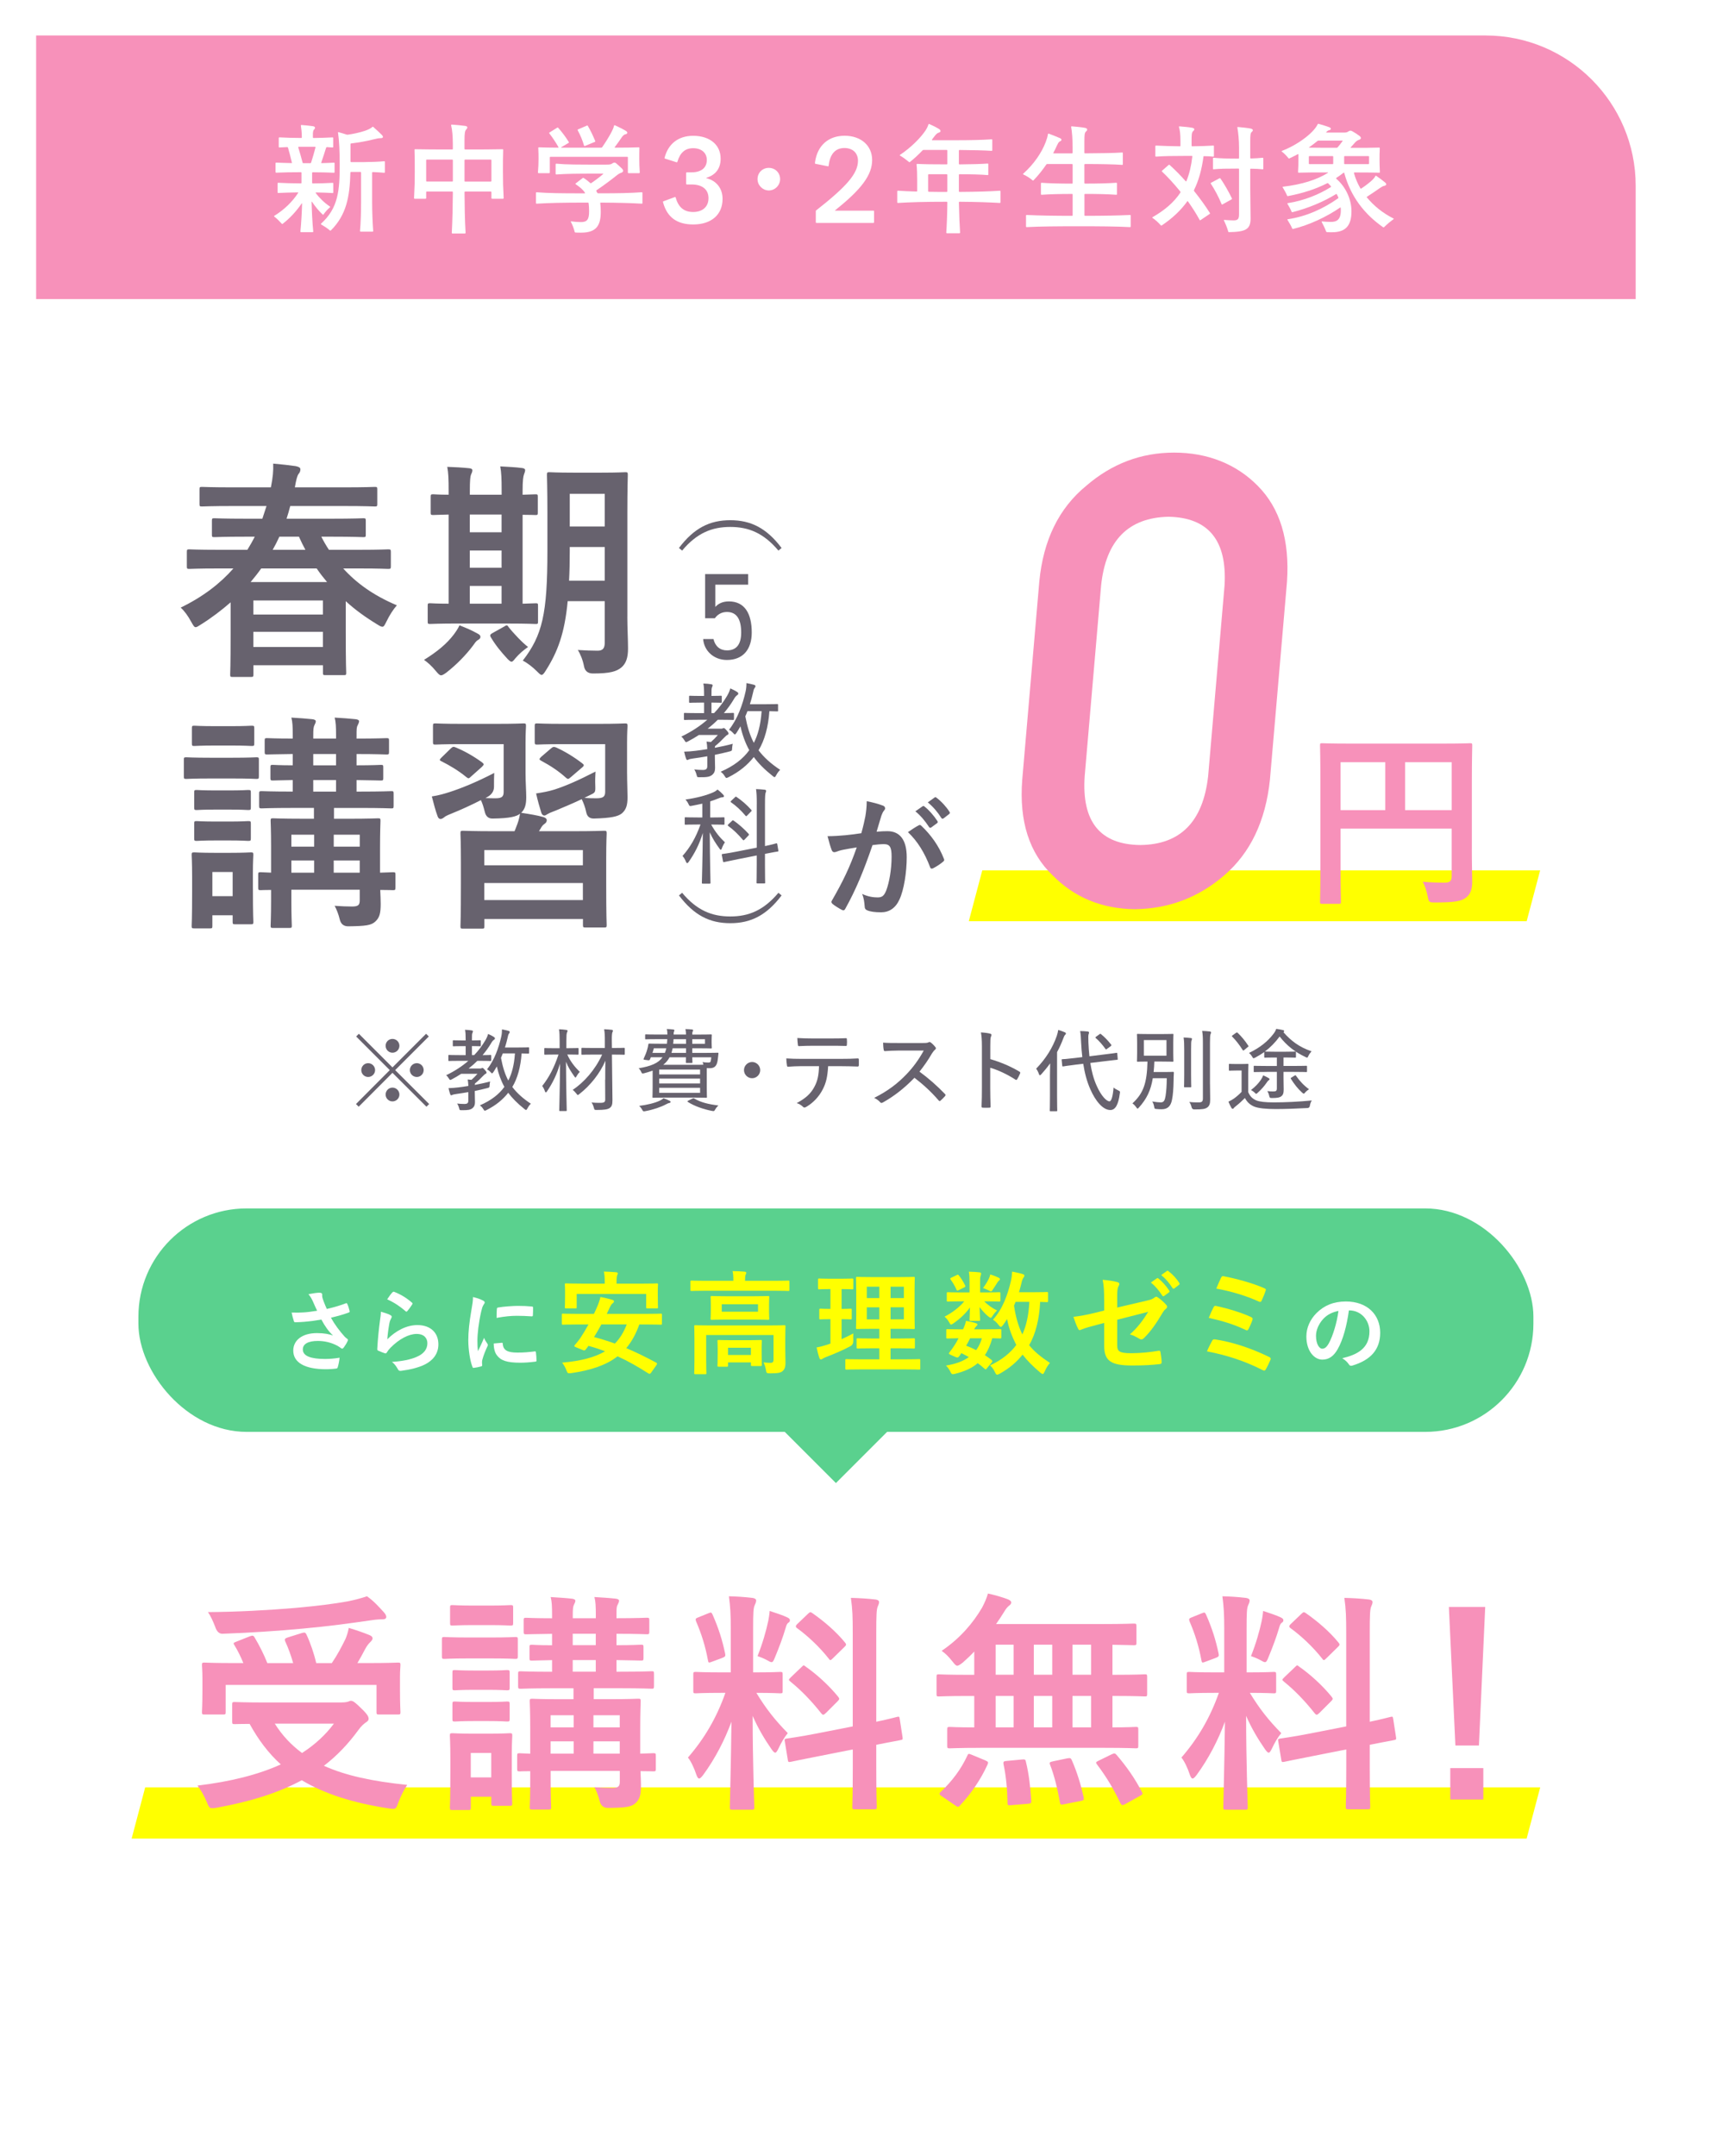 <?xml version="1.0" encoding="UTF-8"?>
<svg id="_レイヤー_2" data-name="レイヤー 2" xmlns="http://www.w3.org/2000/svg" xmlns:xlink="http://www.w3.org/1999/xlink" viewBox="0 0 688 861">
  <defs>
    <style>
      .cls-1 {
        filter: url(#drop-shadow-1);
      }

      .cls-1, .cls-2, .cls-3, .cls-4, .cls-5, .cls-6 {
        stroke-width: 0px;
      }

      .cls-1, .cls-3 {
        fill: #fff;
      }

      .cls-2 {
        fill: #5ad18e;
      }

      .cls-4 {
        fill: #ff0;
      }

      .cls-5 {
        fill: #f791ba;
      }

      .cls-6 {
        fill: #67626e;
      }
    </style>
    <filter id="drop-shadow-1" filterUnits="userSpaceOnUse">
      <feOffset dx="10" dy="10"/>
      <feGaussianBlur result="blur" stdDeviation="8"/>
      <feFlood flood-color="#000" flood-opacity=".2"/>
      <feComposite in2="blur" operator="in"/>
      <feComposite in="SourceGraphic"/>
    </filter>
  </defs>
  <g id="data">
    <g>
      <g>
        <path class="cls-1" d="M653.51,826.6H74.44c-33.14,0-60-26.86-60-60V14.88h579.07c33.14,0,60,26.86,60,60v751.71Z"/>
        <g>
          <path class="cls-5" d="M14.44,14.17h579.07c33.11,0,60,26.89,60,60v45.29H14.44V14.17h0Z"/>
          <g>
            <path class="cls-3" d="M128.9,85.67c-1.44-1.34-2.98-3.17-4.22-5.04-.1-.14-.19-.1-.19.05.1,3.74.29,8.11.67,11.81,0,.14-.1.24-.24.24h-4.66c-.14,0-.24-.1-.24-.24.34-3.46.58-7.54.67-11.14,0-.14-.1-.19-.19-.05-2.06,3.02-4.7,5.9-7.58,8.11-.14.1-.24.05-.34-.05-.96-1.06-1.82-1.92-3.02-2.88-.05-.05-.1-.1-.1-.14s.05-.1.14-.14c3.98-2.45,7.25-5.66,9.5-9.12.1-.14.05-.24-.14-.24-2.88.05-5.38.1-7.82.24-.14,0-.24-.1-.24-.24v-3.6c0-.14.1-.24.24-.24,2.83.14,5.66.24,9.07.24.19,0,.24-.1.24-.24v-3.98c0-.14-.05-.24-.24-.24-3.6,0-6.77.05-9.89.19-.14,0-.24-.1-.24-.24v-3.55c0-.14.1-.24.24-.24,1.97.1,3.98.14,6.1.19.19,0,.24-.05.19-.24-.43-1.92-1.1-4.32-1.54-5.9-.05-.19-.14-.24-.34-.24l-3.12.14c-.14,0-.24-.1-.24-.24v-3.55c0-.14.1-.24.24-.24,2.78.14,5.57.24,8.74.24.19,0,.24-.1.24-.24,0-1.92-.19-3.46-.38-4.7,0-.14.05-.24.24-.24,1.25.1,3.07.24,4.61.48.91.14,1.01.77.48,1.25-.48.48-.53,1.15-.53,2.26v.96c0,.14.1.24.24.24,2.83-.05,5.28-.1,7.63-.24.19,0,.24.1.24.24v3.55c0,.14-.05.24-.24.24l-2.26-.14c-.19,0-.29.1-.34.29-.53,1.78-1.3,3.98-1.92,5.86-.05.14,0,.24.14.24,1.73-.05,3.36-.1,4.94-.19.19,0,.24.1.24.24v3.55c0,.14-.05.24-.24.24-2.59-.1-5.38-.19-8.5-.19-.14,0-.24.1-.24.24v3.98c0,.14.1.24.24.24,2.83,0,5.47-.1,7.97-.24.19,0,.24.1.24.24v3.6c0,.14-.05.24-.24.24-2.11-.14-4.32-.19-6.62-.24-.14,0-.24.1-.14.24,1.54,2.06,3.6,4.03,5.66,5.38.14.1.14.19.05.29-1.1.96-1.87,1.82-2.64,2.93-.1.14-.24.1-.34,0ZM119.16,58.88c.58,1.87,1.3,4.32,1.73,6.05.05.19.14.24.29.24h2.78c.19,0,.29-.1.34-.24.62-1.87,1.25-4.13,1.73-6,.05-.19,0-.29-.19-.29h-6.48c-.14,0-.24.1-.19.24ZM153.77,64.64v4.13c0,.14-.05.24-.24.24-1.1-.14-2.88-.19-4.61-.29-.14,0-.24.1-.24.24v11.91c0,3.7.19,8.4.43,11.42,0,.14-.1.24-.24.24h-4.8c-.14,0-.24-.1-.24-.24.29-3.02.43-7.73.43-11.42v-11.95c0-.14-.1-.24-.24-.24h-3.79c-.14,0-.24.1-.24.24-.24,9.74-1.63,16.99-7.82,23.14-.1.1-.24.1-.34,0-1.1-.96-2.3-1.68-3.5-2.4-.14-.1-.14-.24-.05-.34,6.91-6.24,7.44-13.3,7.44-23.62,0-5.28-.19-9.46-.67-12.72-.05-.19,0-.24.19-.19,1.15.29,2.02.58,3.07.91.29.1.43.14.67.1,2.3-.34,4.75-.86,6.77-1.54,1.3-.43,2.35-.96,3.07-1.58.1-.1.19-.1.29,0,1.39,1.25,2.78,2.5,3.5,3.26.67.77.48,1.25-.58,1.25-.86,0-1.63.19-2.83.48-2.5.67-5.9,1.25-8.93,1.63-.19.05-.24.1-.24.24v6.96c0,.14.1.24.24.24h5.14c2.21,0,6.14-.14,8.11-.34.19,0,.24.1.24.24Z"/>
            <path class="cls-3" d="M201,79.38h-4.42c-.14,0-.24-.1-.24-.24v-2.4c0-.14-.1-.24-.24-.24h-10.27c-.14,0-.24.1-.24.24.05,5.52.1,10.85.43,16.27,0,.14-.1.24-.24.24h-5.04c-.14,0-.24-.1-.24-.24.29-5.42.38-10.8.43-16.27,0-.14-.1-.24-.24-.24h-10.18c-.14,0-.24.1-.24.24v2.4c0,.14-.1.24-.24.24h-4.37c-.14,0-.24-.1-.24-.24.24-4.51.29-6.86.29-10.56,0-3.36,0-6.24-.1-8.74,0-.19.1-.24.24-.24,4.03.1,8.64.1,14.83.1.19,0,.24-.1.24-.24v-1.73c0-3.36-.24-5.86-.67-7.63-.05-.19.05-.34.24-.34,2.02.14,3.65.29,5.38.53,1.01.14,1.06.72.43,1.39-.53.53-.72,1.39-.72,4.42v3.36c0,.14.1.24.24.24,6.34,0,11.04,0,14.98-.1.19,0,.24.1.24.24-.1,2.5-.1,5.38-.1,8.74,0,3.74.05,6.14.29,10.56,0,.14-.1.24-.24.24ZM170.51,63.73c-.14,0-.24.1-.24.24v8.3c0,.14.1.24.24.24h10.18c.14,0,.24-.05.24-.24v-8.3c0-.14-.1-.24-.24-.24h-10.18ZM185.83,72.52h10.27c.14,0,.24-.1.24-.24v-8.3c0-.14-.1-.24-.24-.24h-10.27c-.14,0-.24.1-.24.24v8.3c0,.19.1.24.24.24Z"/>
            <path class="cls-3" d="M256.68,77.03v4.08c0,.14-.05.24-.24.24-4.42-.24-8.4-.38-16.42-.43-.14,0-.24.1-.19.24.14,1.1.19,2.26.19,3.5,0,5.52-1.87,8.26-7.82,8.26-.67,0-1.63,0-2.3-.05-.14,0-.24-.05-.29-.24-.34-1.39-.82-2.69-1.54-4.03-.05-.1-.05-.24.14-.19,1.3.19,2.78.29,3.89.29,2.4,0,3.26-.96,3.26-4.18,0-1.3-.05-2.4-.19-3.36-.05-.19-.1-.24-.24-.24-10.75,0-15.46.14-20.55.43-.14,0-.24-.1-.24-.24v-4.08c0-.14.1-.24.24-.24,4.9.38,9.41.43,19.2.43.19,0,.24-.1.14-.24-.82-1.25-1.92-2.16-3.65-3.36-.14-.1-.29-.19-.1-.34l2.83-2.16c.19-.14.29-.1.43,0,1.01.62,1.82,1.3,2.59,1.97.1.1.24.14.38.05,1.63-1.1,3.41-2.45,4.75-3.6.14-.14.05-.19-.05-.19h-2.35c-8.54,0-12.19.05-16.32.34-.14,0-.24-.1-.24-.24v-3.84c0-.14.1-.24.24-.24,4.13.38,7.82.38,19.73.38,1.97,0,2.16-.1,2.83-.58.58-.34.96-.34,1.49.14.62.48,1.78,1.63,2.3,2.11.67.77.43,1.3-.38,1.58-.77.24-1.34.67-2.3,1.44-1.87,1.49-4.94,3.79-7.54,5.52-.14.1-.19.14-.1.34l.34.67c.1.19.24.24.38.24,8.69,0,12.82-.1,17.43-.43.19,0,.24.1.24.24ZM219.91,62.63c-.14,0-.24.1-.24.24v6.05c0,.14-.1.24-.24.24h-4.27c-.14,0-.24-.1-.24-.24.19-2.21.24-3.74.24-5.47,0-1.2,0-2.74-.1-4.37,0-.19.1-.24.24-.24,2.16.1,4.51.1,7.68.14.14,0,.19-.1.1-.29-.96-1.73-2.35-3.79-3.6-5.42-.1-.14-.1-.24.05-.34l3.07-1.92c.14-.1.29-.1.43.05,1.39,1.54,2.93,3.55,4.22,5.66.1.14.05.24-.05.34l-2.93,1.73c-.14.1-.1.19.05.19h15.89c.19,0,.29-.05.38-.19,1.34-1.92,2.69-4.08,3.7-6,.48-.91.82-1.68,1.06-2.64.05-.14.1-.14.19-.14.05,0,.1,0,.19.05,1.54.72,3.07,1.44,4.32,2.21.82.48.72,1.2-.1,1.34-.72.14-1.2.72-1.78,1.58-.72,1.1-1.63,2.35-2.54,3.55-.1.14,0,.24.14.24,4.08,0,6.86-.05,9.46-.14.19,0,.24.1.24.24-.05,1.58-.05,3.17-.05,4.37,0,1.73.05,3.31.19,5.47,0,.14-.1.24-.24.24h-4.27c-.14,0-.24-.1-.24-.24v-6.05c0-.14-.1-.24-.24-.24h-30.72ZM237.67,56.67l-3.98,1.63c-.14.05-.29,0-.34-.14-.67-2.26-1.44-4.08-2.54-6.14-.1-.19,0-.29.14-.34l3.6-1.54c.14-.05.19-.05.29.1,1.15,1.97,2.06,3.89,2.98,6.1.05.14,0,.29-.14.34Z"/>
            <path class="cls-3" d="M282.26,71.17c4.03,1.01,6.43,4.13,6.43,8.26,0,6.34-4.51,10.22-11.71,10.22-6.53,0-10.37-2.88-12-8.59-.05-.19-.1-.38-.1-.48s.05-.14.19-.19l4.56-1.68c.14-.05.24-.05.29.1,1.1,3.94,3.31,5.86,7.01,5.86s6.14-2.02,6.14-5.52-2.5-5.47-6.77-5.47h-1.92c-.14,0-.24-.1-.24-.24v-4.37c0-.14.1-.24.24-.24h1.92c3.84,0,6.1-1.78,6.1-4.94,0-2.78-2.06-4.7-5.47-4.7-3.17,0-5.18,1.73-6.29,5.42-.05.24-.19.24-.38.19l-4.51-1.44c-.19-.05-.29-.14-.24-.29,1.44-5.71,5.62-8.83,11.42-8.83,6.67,0,10.99,3.6,10.99,9.12,0,3.84-1.92,6.48-5.62,7.63-.14.05-.19.14-.05.19Z"/>
            <path class="cls-3" d="M311.68,71.56c0,2.45-2.06,4.51-4.51,4.51s-4.51-2.06-4.51-4.51c0-2.59,1.97-4.51,4.51-4.51s4.51,1.92,4.51,4.51Z"/>
            <path class="cls-3" d="M333.76,84.13h15.22c.14,0,.24.1.24.24v4.42c0,.14-.1.24-.24.24h-22.8c-.14,0-.24-.1-.24-.24v-4.42c0-.19.05-.29.19-.38,12-9.41,16.66-14.64,16.66-19.78,0-3.12-2.11-5.09-5.42-5.09-3.7,0-5.81,2.54-6.29,7.06-.05.19-.14.29-.29.24l-4.85-.96c-.19-.05-.34-.1-.34-.24,0-.1,0-.29.05-.58.96-6.53,5.33-10.42,11.81-10.42s10.99,3.89,10.99,9.7-4.03,11.52-14.74,20.02c-.14.1-.1.19.05.19Z"/>
            <path class="cls-3" d="M399.72,76.4v4.42c0,.14-.05.24-.24.24-4.32-.24-8.78-.43-16.13-.48-.1,0-.24.1-.24.24.1,4.99.29,9.46.48,12.1,0,.14-.1.24-.24.24h-5.04c-.14,0-.24-.1-.24-.24.19-2.64.38-7.1.43-12.1,0-.14-.1-.24-.24-.24-9.36,0-14.79.19-19.54.48-.14,0-.24-.1-.24-.24v-4.42c0-.14.1-.24.24-.24,2.26.14,4.61.29,7.49.34.19,0,.24-.05.24-.24v-4.37c0-2.21-.05-4.03-.24-6.19,0-.19.1-.24.24-.24,2.74.14,6.43.19,11.81.19.19,0,.24-.1.24-.24v-5.28c0-.14-.1-.24-.24-.24h-9.31c-.14,0-.24.05-.34.14-1.58,1.68-3.36,3.31-5.09,4.7-.14.1-.29.05-.38-.05-1.1-.91-2.26-1.78-3.55-2.54-.14-.1-.14-.19,0-.29,4.42-2.93,8.35-6.96,10.18-9.74.62-.96.91-1.63,1.15-2.35.05-.19.1-.24.19-.24.05,0,.14,0,.24.05,1.44.62,2.78,1.3,3.84,1.97.86.58.72,1.2-.14,1.44-.67.19-1.2.77-1.87,1.68l-.77,1.01c-.14.19-.1.34.14.34h8.35c6.82,0,11.52-.1,15.31-.38.19,0,.24.1.24.24v4.13c0,.14-.05.24-.24.24-3.31-.19-7.34-.29-12.87-.34-.14,0-.24.1-.24.24v5.28c0,.14.1.24.24.24,4.61-.05,8.69-.14,11.28-.34.19,0,.24.1.24.24v4.18c0,.14-.05.19-.24.19-2.59-.24-6.67-.34-11.28-.34-.14,0-.24.1-.24.24v6.58c0,.14.1.24.24.24,7.34-.05,11.76-.19,16.13-.48.19,0,.24.1.24.24ZM378.5,69.83c0-.14-.1-.24-.24-.24h-7.2c-.14,0-.24.1-.24.24v6.53c0,.14.1.24.24.24,2.11.05,4.51.05,7.2.05.19,0,.24-.1.24-.24v-6.58Z"/>
            <path class="cls-3" d="M433.27,77.7v8.26c0,.14.1.24.24.24,7.06,0,13.15-.1,18-.34.19,0,.24.1.24.24v4.37c0,.14-.05.24-.24.24-5.33-.29-12.38-.34-20.55-.34s-15.31.05-20.79.34c-.14,0-.24-.1-.24-.24v-4.37c0-.14.1-.24.24-.24,4.9.24,11.09.34,18.15.34.19,0,.24-.1.24-.24v-8.26c0-.14-.05-.24-.24-.24-4.8,0-9.02.1-12.19.34-.14,0-.24-.1-.24-.24v-4.32c0-.14.1-.24.24-.24,3.17.24,7.39.34,12.19.34.19,0,.24-.1.24-.24v-7.34c0-.14-.1-.24-.24-.24h-9.94c-.14,0-.24.05-.34.19-1.49,2.16-3.22,4.37-5.14,6.34-.05.05-.24.1-.34,0-.91-.82-2.21-1.68-3.65-2.35-.1-.05-.19-.1-.19-.19,0-.05.05-.1.1-.14,4.22-3.79,7.3-8.26,8.98-12.63.43-1.15.77-2.3.91-3.22.05-.14.14-.19.29-.14,1.3.48,3.5,1.34,4.56,1.82.77.38.67.96-.05,1.25-.58.24-.82.82-1.54,2.35-.34.72-.72,1.54-1.1,2.21-.1.19,0,.24.14.24h7.3c.14,0,.24-.1.24-.24v-2.11c0-3.22-.24-6.38-.58-8.16-.05-.19.1-.29.24-.29,1.54.14,3.98.34,5.28.62,1.01.19,1.15.82.43,1.44-.58.48-.67,1.25-.67,4.08v4.42c0,.14.1.24.24.24,6.19-.05,11.42-.1,14.88-.34.19,0,.24.1.24.24v4.46c0,.14-.05.24-.24.24-3.5-.24-8.74-.34-14.88-.34-.14,0-.24.1-.24.24v7.34c0,.14.1.24.24.24,5.09,0,9.22-.1,12.53-.34.19,0,.24.1.24.24v4.32c0,.14-.05.24-.24.24-3.31-.24-7.39-.34-12.53-.34-.14,0-.24.1-.24.24Z"/>
            <path class="cls-3" d="M480.83,62.53c-.67,5.14-1.92,9.6-3.74,13.3-.1.19-.1.34,0,.48,2.35,2.93,4.46,5.86,6.29,8.74.1.14.1.29-.05.38l-3.7,2.5c-.14.1-.24.1-.34-.1-1.34-2.5-2.93-4.94-4.66-7.39-.1-.14-.19-.14-.29,0-2.59,3.6-5.95,6.77-10.18,9.6-.14.1-.29.05-.34,0-1.01-1.15-2.11-2.16-3.36-3.02-.05-.05-.1-.1-.1-.14s.05-.1.14-.14c4.9-2.83,8.54-5.95,11.09-9.79.1-.14.1-.29,0-.43-2.5-3.07-4.99-5.81-7.3-7.97-.14-.14-.14-.24,0-.38l2.64-2.3c.14-.14.29-.1.38,0,2.21,2.02,4.37,4.18,6.43,6.53.1.1.19.1.29-.1,1.15-2.83,1.92-6.05,2.35-9.79,0-.19-.05-.24-.24-.24h-2.54c-4.75,0-8.54.05-11.76.29-.14,0-.24-.1-.24-.24v-3.94c0-.14.1-.24.24-.24,2.69.14,5.81.24,9.55.29.19,0,.24-.1.24-.24v-2.02c0-2.45-.19-4.13-.58-5.42-.05-.14,0-.29.14-.29,1.68.14,3.65.29,5.18.58.96.19,1.01.77.38,1.3-.67.48-.67,1.73-.67,4.22v1.63c0,.14.1.24.24.24,3.46-.05,6.19-.14,8.45-.29.19,0,.24.1.24.24v3.94c0,.14-.05.24-.24.24-1.1-.1-2.35-.19-3.74-.19-.1,0-.19.05-.24.19ZM483.86,73l3.41-1.82c.14-.05.24-.05.34.1,1.49,2.16,3.31,5.28,4.61,8.02.05.1,0,.24-.1.29l-3.7,2.06c-.14.1-.29.05-.34-.1-1.15-2.83-2.74-5.81-4.32-8.21-.1-.14-.05-.24.1-.34ZM504.74,63.25v4.18c0,.14-.05.19-.24.19-1.49-.14-2.93-.24-4.75-.24-.14,0-.24.05-.24.24v7.2c0,4.7.14,9.7.14,12.43,0,4.42-2.02,5.33-8.59,5.47-.19,0-.29-.05-.34-.24-.38-1.44-1.1-3.12-1.73-4.46-.05-.14.05-.19.19-.19,1.15.1,2.54.19,3.65.19,1.68,0,2.21-.48,2.21-2.45v-18c0-.14-.05-.24-.24-.24-4.7,0-7.54.05-9.94.29-.14,0-.24-.05-.24-.19v-4.18c0-.14.1-.24.24-.24,2.4.24,5.23.34,9.94.34.19,0,.24-.1.24-.24v-4.18c0-2.83-.29-5.95-.67-7.97-.05-.19.05-.24.19-.24,1.63.14,3.94.38,5.09.62,1.1.24,1.1.82.53,1.3-.58.43-.67,1.2-.67,3.94v6.48c0,.14.1.24.24.24,1.82-.05,3.26-.14,4.75-.29.19,0,.24.1.24.24Z"/>
            <path class="cls-3" d="M546.16,78.9c2.78,3.36,6.38,6.24,10.46,8.3.19.1.24.14.24.19s0,.1-.14.19c-1.25.91-2.54,1.97-3.7,3.12-.1.1-.29.14-.43.05-7.39-5.14-12.96-12.24-15.51-21.65-.05-.19-.14-.19-.29-.1-.96.77-1.87,1.39-2.88,2.06-.14.1-.1.24,0,.34,3.74,3.22,6.05,8.16,6.05,13.01,0,6.14-2.74,8.35-7.78,8.35-.58,0-1.39,0-2.02-.05-.14,0-.29-.1-.34-.24-.43-1.25-1.1-2.59-1.78-3.84-.05-.1,0-.19.14-.19,1.2.1,2.35.19,3.55.19,2.3,0,3.98-.82,3.98-4.61,0-.34,0-.67-.05-1.01-.05-.19-.1-.19-.24-.1-5.38,3.7-12.43,7.01-18.82,8.54-.14.05-.24,0-.29-.14-.38-.96-1.25-2.45-1.92-3.5-.1-.14,0-.24.1-.24,7.49-1.1,14.26-4.22,20.11-8.35.14-.1.19-.19.1-.38-.19-.48-.38-.86-.58-1.2-.05-.1-.14-.24-.29-.14-5.09,3.12-11.09,5.62-17.43,7.25-.19.05-.29,0-.34-.14-.43-1.06-1.1-2.3-1.68-3.22-.1-.14-.1-.19.1-.24,6.62-1.06,12.38-3.41,17.23-6.43.14-.1.14-.24.05-.34-.34-.38-.72-.77-1.1-1.15-.14-.14-.29-.1-.38-.05-4.7,2.4-9.89,4.03-15.7,5.14-.19.05-.29-.05-.34-.19-.43-1.06-1.06-2.11-1.73-3.26-.1-.14-.14-.24.1-.29,7.63-.91,13.49-2.78,17.91-5.52.14-.1.14-.19-.05-.19-5.23,0-9.07,0-11.62.1-.14,0-.24-.1-.24-.24.14-1.87.14-3.26.14-4.94v-2.06c0-.19-.14-.19-.24-.14-1.1.58-2.21,1.15-3.36,1.68-.19.1-.29.05-.38-.1-.77-.96-1.63-1.87-2.59-2.59-.14-.1-.14-.14-.14-.19s.05-.1.19-.14c4.94-1.92,9.26-4.9,11.81-7.44,1.1-1.1,1.87-2.06,2.45-3.22.05-.1.1-.14.19-.14.05,0,.1,0,.29.05,1.49.43,3.12.91,4.18,1.34.77.29.77.96-.05,1.15-.48.1-.86.38-1.2.77-.1.1-.1.19.05.19h6.96c.96,0,1.25-.1,1.78-.43.67-.43.96-.48,1.78,0,.86.48,1.97,1.2,2.83,1.87.62.58.58,1.15-.29,1.44-.77.24-1.15.58-1.73,1.2-.34.38-.91,1.06-1.63,1.82-.1.1,0,.19.1.19,5.23,0,8.69,0,11.28-.1.19,0,.24.1.24.24-.1,1.87-.1,3.17-.1,4.51,0,1.68.05,3.12.14,5.04,0,.14-.05.24-.24.24-2.35-.05-5.38-.1-9.89-.1-.14,0-.29.05-.19.38.58,2.11,1.44,4.08,2.54,6,.05.1.19.14.34.05,1.82-1.2,3.65-2.64,4.56-3.55.48-.48.86-.96,1.1-1.44.1-.19.14-.19.29-.1,1.25.82,2.69,1.92,3.6,2.69.72.62.53,1.15-.43,1.34-.48.1-.91.34-1.82.96-1.39,1.01-3.36,2.3-4.99,3.36-.14.1-.19.19-.05.34ZM532.67,62.58c0-.14-.1-.24-.24-.24h-9.26c-.14,0-.24.1-.24.24v2.74c0,.14.1.24.24.24h9.26c.14,0,.24-.1.24-.24v-2.74ZM536.27,56.15h-9.5c-.14,0-.24.05-.38.14-1.06.86-2.16,1.73-3.36,2.54-.14.1-.05.14.05.14,2.83.05,6.43.05,10.94.05.19,0,.29-.05.38-.14.77-.91,1.49-1.78,1.97-2.5.1-.14.05-.24-.1-.24ZM537.04,65.32c0,.14.1.24.24.24h9.46c.14,0,.24-.1.24-.24v-2.74c0-.14-.1-.24-.24-.24h-9.46c-.14,0-.24.1-.24.24v2.74Z"/>
          </g>
          <g>
            <g>
              <path class="cls-6" d="M87.25,227.04c-8.19,0-11.04.18-11.59.18-.92,0-1.01-.09-1.01-1.1v-5.61c0-1.01.09-1.1,1.01-1.1.55,0,3.4.18,11.59.18h11.59c1.01-1.66,2.02-3.4,2.94-5.24h-3.4c-9.02,0-12.14.18-12.7.18-.92,0-1.01-.09-1.01-.92v-5.61c0-.92.09-1.01,1.01-1.01.55,0,3.68.18,12.7.18h6.44l1.66-5.06h-13.43c-8.83,0-11.78.18-12.33.18-.92,0-1.01-.09-1.01-1.01v-5.8c0-.92.09-1.01,1.01-1.01.55,0,3.5.18,12.33.18h15.18c.83-4.23,1.01-6.53.92-9.48,3.22.28,6.53.64,9.02,1.01,1.2.28,1.84.55,1.84,1.29,0,.64-.18,1.2-.74,1.84-.55.83-.92,2.21-1.47,5.34h19.5c8.92,0,11.87-.18,12.42-.18.92,0,1.01.09,1.01,1.01v5.8c0,.92-.09,1.01-1.01,1.01-.55,0-3.5-.18-12.42-.18h-21.34c-.46,1.75-.92,3.4-1.47,5.06h17.94c9.02,0,12.14-.18,12.7-.18.92,0,1.01.09,1.01,1.01v5.61c0,.83-.09.92-1.01.92-.55,0-3.68-.18-12.7-.18h-4.05c.92,1.84,1.93,3.59,3.04,5.24h12.14c8.19,0,10.95-.18,11.5-.18,1.01,0,1.1.09,1.1,1.1v5.61c0,1.01-.09,1.1-1.1,1.1-.55,0-3.31-.18-11.5-.18h-6.44c5.24,5.8,12.05,10.76,21.44,14.72-1.47,1.66-2.94,3.96-4.14,6.44-.74,1.47-1.01,2.12-1.66,2.12-.46,0-1.01-.28-2.02-.92-4.69-2.85-8.92-5.89-12.6-9.29v12.24c0,13.34.18,15.82.18,16.38,0,.83-.09.92-1.01.92h-7.27c-.92,0-1.01-.09-1.01-.92v-3.04h-27.78v3.68c0,.92-.09,1.01-1.1,1.01h-7.18c-.92,0-1.01-.09-1.01-1.01,0-.55.18-3.04.18-16.47v-12.33c-3.59,3.13-7.54,6.16-11.96,8.92-1.01.64-1.56,1.01-2.02,1.01-.55,0-.92-.64-1.75-2.12-1.29-2.39-2.76-4.42-4.23-5.7,8.92-4.32,15.82-9.66,21.07-15.64h-5.98ZM130.67,232.47c-1.47-1.75-2.85-3.5-4.14-5.43h-22.17c-1.29,1.84-2.76,3.68-4.23,5.43h30.54ZM101.23,245.44h27.78v-5.61h-27.78v5.61ZM129.01,258.41v-6.07h-27.78v6.07h27.78ZM122.02,219.59c-.92-1.66-1.75-3.4-2.58-5.24h-7.82c-.83,1.84-1.75,3.59-2.67,5.24h13.06Z"/>
              <path class="cls-6" d="M178.23,268.71c-.92.64-1.47,1.01-2.02,1.01s-1.1-.55-2.02-1.66c-1.75-2.12-3.31-3.5-4.78-4.51,5.34-3.31,9.11-6.44,11.96-10.21,1.01-1.38,1.66-2.39,2.21-3.59,2.76,1.1,4.6,1.84,7.08,3.22.92.46,1.29.83,1.29,1.38,0,.46-.28.92-1.01,1.29-.83.46-1.2,1.2-2.02,2.3-2.85,3.77-6.53,7.54-10.67,10.76ZM183.39,249.03c-8.19,0-10.95.18-11.5.18-.92,0-1.01-.09-1.01-1.01v-6.26c0-.92.09-1.01,1.01-1.01.46,0,2.3.18,7.36.18v-35.6c-4.05.09-5.7.18-6.07.18-1.01,0-1.1-.09-1.1-.92v-6.35c0-.92.09-1.01,1.1-1.01.37,0,2.02.18,6.07.18v-1.56c0-4.6-.09-7.08-.55-9.57,2.85.09,6.16.28,8.74.55.74.09,1.29.28,1.29.83,0,.64-.28,1.1-.55,1.75-.28.64-.46,2.3-.46,6.35v1.66h12.7v-1.75c0-4.6-.09-6.99-.55-9.57,2.85.18,5.98.28,8.65.64.83.09,1.29.37,1.29.83,0,.64-.28,1.2-.46,1.75-.28.74-.55,2.39-.55,6.44v1.66c3.22-.09,4.78-.18,5.15-.18.83,0,.92.09.92,1.01v6.35c0,.83-.09.92-.92.92-.37,0-1.93-.09-5.15-.09v35.51c3.31-.09,4.88-.18,5.24-.18.83,0,.92.09.92,1.01v6.26c0,.92-.09,1.01-.92,1.01-.55,0-3.31-.18-11.22-.18h-19.41ZM200.4,212.59v-7.08h-12.7v7.08h12.7ZM200.4,226.76v-6.9h-12.7v6.9h12.7ZM200.4,241.11v-7.08h-12.7v7.08h12.7ZM201.32,250.31c.55-.37.92-.55,1.1-.55.28,0,.46.18.74.64,1.93,2.48,5.8,6.53,7.82,8-1.84,1.29-3.5,2.67-5.06,4.51-.74.92-1.1,1.38-1.56,1.38-.37,0-.83-.37-1.56-1.1-2.48-2.67-4.78-5.43-6.62-8.56-.55-.83-.37-1.2.37-1.66l4.78-2.67ZM250.64,246.36c0,4.32.28,9.02.28,12.7s-.83,5.98-2.67,7.54c-1.93,1.56-4.42,2.39-11.32,2.39q-3.04,0-3.59-2.85c-.46-2.48-1.47-4.97-2.48-6.53,2.85.18,5.61.28,7.91.28,2.02,0,2.85-.92,2.85-3.22v-16.56h-14.81c-1.2,12.88-4.05,20.33-8.74,27.69-.74,1.2-1.2,1.75-1.66,1.75s-.92-.46-1.84-1.38c-1.75-1.75-3.86-3.4-5.7-4.32,7.82-10.12,9.84-18.68,9.84-43.79v-15.18c0-9.57-.18-14.63-.18-15.18,0-1.01.09-1.1,1.01-1.1.64,0,2.85.18,9.48.18h11.32c6.72,0,8.92-.18,9.48-.18.92,0,1.01.09,1.01,1.1,0,.55-.18,5.61-.18,15.18v41.49ZM241.62,231.91v-13.43h-13.98v1.66c0,4.32-.09,8.28-.28,11.78h14.26ZM227.64,197.23v13.06h13.98v-13.06h-13.98Z"/>
              <path class="cls-6" d="M92.67,302.64c6.99,0,9.29-.18,9.75-.18.92,0,1.01.09,1.01,1.01v6.53c0,1.01-.09,1.1-1.01,1.1-.46,0-2.76-.18-9.75-.18h-8.46c-6.99,0-9.29.18-9.75.18-.92,0-1.01-.09-1.01-1.1v-6.53c0-.92.09-1.01,1.01-1.01.46,0,2.76.18,9.75.18h8.46ZM101.05,354.89c0,10.67.18,12.7.18,13.25,0,.92-.09,1.01-1.01,1.01h-6.26c-.92,0-1.01-.09-1.01-1.01v-2.58h-8.1v4.23c0,.92-.09,1.01-1.01,1.01h-6.16c-1.01,0-1.1-.09-1.1-1.01,0-.55.18-2.67.18-13.8v-5.89c0-5.8-.18-8-.18-8.65,0-.92.09-1.01,1.1-1.01.55,0,2.48.18,8.37.18h5.7c5.89,0,7.82-.18,8.46-.18.92,0,1.01.09,1.01,1.01,0,.55-.18,2.76-.18,7.08v6.35ZM92.21,290.03c5.89,0,7.73-.18,8.28-.18,1.01,0,1.1.09,1.1,1.01v6.07c0,.92-.09,1.01-1.1,1.01-.55,0-2.39-.18-8.28-.18h-6.16c-5.98,0-7.82.18-8.37.18-.92,0-1.01-.09-1.01-1.01v-6.07c0-.92.09-1.01,1.01-1.01.55,0,2.39.18,8.37.18h6.16ZM91.39,315.7c5.52,0,7.18-.18,7.73-.18,1.01,0,1.1.09,1.1,1.01v5.98c0,.92-.09,1.01-1.1,1.01-.55,0-2.21-.18-7.73-.18h-4.97c-5.61,0-7.27.18-7.82.18-.92,0-1.01-.09-1.01-1.01v-5.98c0-.92.09-1.01,1.01-1.01.55,0,2.21.18,7.82.18h4.97ZM91.39,328.12c5.52,0,7.18-.18,7.73-.18,1.01,0,1.1.09,1.1,1.01v5.89c0,.92-.09,1.01-1.1,1.01-.55,0-2.21-.18-7.73-.18h-4.97c-5.61,0-7.27.18-7.82.18-.92,0-1.01-.09-1.01-1.01v-5.89c0-.92.09-1.01,1.01-1.01.55,0,2.21.18,7.82.18h4.97ZM84.85,348.27v9.66h8.1v-9.66h-8.1ZM157.99,354.43c0,1.01-.09,1.1-1.01,1.1-.28,0-1.84-.09-5.06-.09.09,2.02.18,3.96.18,5.52,0,3.86-.46,5.52-2.12,7.08-1.66,1.56-3.86,1.84-10.86,1.93q-2.76,0-3.4-2.85c-.46-1.93-1.29-4.05-2.02-5.34,2.58.18,4.78.28,6.99.28,2.48,0,3.04-.64,3.04-2.48v-4.23h-27.32v4.14c0,6.53.18,9.66.18,10.21,0,.83-.09.92-1.01.92h-6.44c-.92,0-1.01-.09-1.01-.92,0-.64.18-3.4.18-9.94v-4.32c-2.67,0-3.86.09-4.14.09-.92,0-1.01-.09-1.01-1.1v-5.06c0-.92.09-1.01,1.01-1.01.28,0,1.47.09,4.14.18v-10.67c0-6.44-.18-9.38-.18-10.03,0-.92.09-1.01,1.01-1.01.55,0,3.31.18,11.41.18h4.88v-4.32h-8.46c-8.83,0-11.87.18-12.42.18-.92,0-1.01-.09-1.01-1.1v-4.78c0-.92.09-1.01,1.01-1.01.55,0,3.59.18,12.42.18v-4.6c-5.43.09-7.45.18-7.91.18-.92,0-1.01-.09-1.01-1.01v-4.32c0-.83.09-.92,1.01-.92.46,0,2.48.18,7.91.18v-4.51c-7.08.09-9.75.18-10.21.18-.92,0-1.01-.09-1.01-1.1v-4.42c0-.92.09-1.01,1.01-1.01.46,0,3.13.18,10.21.18v-1.47c0-3.22-.09-5.15-.55-6.9,3.04.18,5.89.37,8.37.64.92.09,1.38.46,1.38.74,0,.55-.18.92-.46,1.47-.46.83-.55,1.75-.55,4.32v1.2h9.11v-1.47c0-3.22-.09-5.15-.55-6.9,3.04.18,5.89.37,8.37.64.92.09,1.38.46,1.38.74,0,.55-.28,1.1-.55,1.66-.46.83-.46,1.56-.46,4.14v1.2c8.37,0,11.32-.18,11.96-.18.92,0,1.01.09,1.01,1.01v4.42c0,1.01-.09,1.1-1.01,1.1-.64,0-3.59-.18-11.96-.18v4.51c6.53,0,9.11-.18,9.66-.18.92,0,1.01.09,1.01.92v4.32c0,.92-.09,1.01-1.01,1.01-.55,0-3.13-.09-9.66-.18v4.6h1.38c8.92,0,11.96-.18,12.51-.18.83,0,.92.09.92,1.01v4.78c0,1.01-.09,1.1-.92,1.1-.55,0-3.59-.18-12.51-.18h-10.4v4.32h6.07c8.1,0,10.95-.18,11.5-.18.92,0,1.01.09,1.01,1.01,0,.55-.18,4.14-.18,10.86v9.84c3.31-.09,4.88-.18,5.15-.18.92,0,1.01.09,1.01,1.01v5.06ZM125.52,338.15v-4.78h-9.11v4.78h9.11ZM125.52,348.55v-4.88h-9.11v4.88h9.11ZM134.26,305.67v-4.51h-9.11v4.51h9.11ZM134.26,316.16v-4.6h-9.11v4.6h9.11ZM133.34,333.37v4.78h10.4v-4.78h-10.4ZM143.73,348.55v-4.88h-10.4v4.88h10.4Z"/>
              <path class="cls-6" d="M205.56,331.99c.28-.55.46-1.1.74-1.84.64-1.56,1.1-2.94,1.47-5.15-1.38,1.1-3.96,1.84-10.86,1.93q-2.58.09-3.22-2.67c-.46-1.84-.92-3.4-1.56-4.69-4.14,2.12-8,3.86-11.87,5.43-1.38.55-2.39,1.01-2.85,1.47-.46.37-1.01.64-1.38.64-.46,0-.92-.28-1.2-1.1-.83-2.21-1.56-5.06-2.3-7.91,2.94-.46,5.06-1.1,7.08-1.75,4.88-1.56,11.13-4.14,17.85-7.64-.09,1.29-.09,3.59-.09,5.52q0,2.58-2.58,4.05l-.83.46c1.56.09,2.85.09,4.14.09,2.48,0,3.13-.74,3.13-2.58v-19.04h-16.93c-7.36,0-9.75.18-10.3.18-.92,0-1.01-.09-1.01-1.1v-6.26c0-1.01.09-1.1,1.01-1.1.55,0,2.94.18,10.3.18h14.35c7.45,0,9.94-.18,10.49-.18.92,0,1.01.09,1.01,1.1,0,.55-.18,2.39-.18,6.81v12.05c0,3.31.28,7.18.28,9.48,0,2.85-.46,4.78-2.02,6.26,3.04.46,6.53,1.01,9.02,1.75.74.28,1.2.64,1.2,1.2,0,.74-.37,1.1-1.01,1.56s-1.1,1.1-1.47,1.84l-.64,1.01h13.25c9.02,0,12.14-.18,12.79-.18.92,0,1.01.09,1.01,1.1,0,.55-.18,3.13-.18,10.3v9.48c0,13.62.18,16.19.18,16.74,0,.92-.09,1.01-1.01,1.01h-7.36c-1.01,0-1.1-.09-1.1-1.01v-2.39h-39.38v2.85c0,.92-.09,1.01-1.01,1.01h-7.54c-.92,0-1.01-.09-1.01-1.01,0-.64.18-3.13.18-17.02v-8.37c0-8.46-.18-11.04-.18-11.59,0-1.01.09-1.1,1.01-1.1.64,0,3.77.18,12.79.18h7.82ZM180.17,298.87c.74-.64,1.01-.74,1.84-.37,3.59,1.47,7.18,3.5,10.58,5.98.37.28.64.55.64.83,0,.18-.18.46-.64.92l-4.23,3.77c-1.01.92-1.1,1.1-1.93.46-3.13-2.58-6.62-4.69-10.12-6.44-.83-.37-.74-.64.09-1.47l3.77-3.68ZM193.5,345.6h39.38v-6.07h-39.38v6.07ZM232.88,359.49v-6.81h-39.38v6.81h39.38ZM250.54,308.89c0,3.31.18,7.18.18,9.48,0,3.04-.46,4.97-2.3,6.53-1.56,1.2-4.23,1.84-11.04,2.02q-2.58.09-3.13-2.39c-.46-2.21-1.1-3.86-1.84-5.34-3.5,1.66-6.81,3.04-10.3,4.51-1.56.64-2.48.92-3.04,1.29-.64.28-1.1.74-1.56.74-.55,0-.92-.37-1.2-1.01-.74-2.39-1.38-4.6-2.12-7.82,3.04-.46,4.97-.83,7.36-1.56,4.78-1.56,9.57-3.68,16.38-7.18-.09,1.29-.18,3.77-.09,5.61.09,2.94,0,2.76-2.67,4.05l-1.66.83c1.84.18,3.5.18,4.88.18,2.67,0,3.4-.74,3.4-2.58v-19.04h-16.84c-7.45,0-9.75.18-10.3.18-.92,0-1.01-.09-1.01-1.1v-6.26c0-1.01.09-1.1,1.01-1.1.55,0,2.85.18,10.3.18h14.17c7.45,0,10.03-.18,10.58-.18.92,0,1.01.09,1.01,1.1,0,.55-.18,2.39-.18,6.81v12.05ZM220.09,298.96c.83-.74,1.2-.74,2.02-.46,3.5,1.56,7.27,3.86,10.49,6.35.37.28.64.55.64.74,0,.28-.18.55-.64.92l-4.51,3.86c-1.01.83-1.1.92-1.84.37-3.04-2.76-6.26-4.88-10.03-6.9-.83-.46-.92-.64,0-1.56l3.86-3.31Z"/>
            </g>
            <g>
              <path class="cls-6" d="M311.01,219.91c-5.92-7.01-11.89-9.45-19.24-9.45s-13.36,2.44-19.24,9.45l-1.26-1.05c6.01-7.94,12.26-11.09,20.5-11.09s14.49,3.15,20.5,11.09l-1.26,1.05Z"/>
              <path class="cls-6" d="M285.6,246.93h-3.88v-17.64h17.2v4.23h-13.12v8.89c1.08-1.23,2.8-2.21,5.41-2.21,6.29,0,9.14,4.82,9.14,12.43,0,6.68-3.44,10.96-9.93,10.96-5.26,0-9.14-3.69-9.48-8.35h4.13c.64,2.85,2.6,4.52,5.36,4.52,3.49,0,5.7-2.01,5.7-7.13s-1.67-8.21-5.7-8.21c-2.31,0-3.88,1.18-4.82,2.51Z"/>
              <path class="cls-6" d="M282.58,302.06c-1.93.34-3.82.63-5.67.88-.84.13-1.51.25-1.72.38s-.34.21-.55.21-.38-.08-.5-.46c-.34-.88-.59-1.93-.8-2.86,1.51-.04,2.9-.13,4.54-.34,1.34-.17,2.94-.38,4.7-.67-.04-1.13-.13-2.14-.29-3.02.63.08,1.22.13,1.76.17,1.05-.92,1.97-1.85,2.77-2.81h-7.56c-1.39.92-2.86,1.76-4.37,2.56-.38.21-.59.29-.76.29-.25,0-.38-.21-.71-.76-.38-.63-.76-1.09-1.22-1.43,4.03-1.93,7.48-4.2,10.37-6.72h-3.65c-3.82,0-5.08.08-5.29.08-.34,0-.38-.04-.38-.42v-2.02c0-.34.04-.38.38-.38.21,0,1.47.08,5.29.08h2.39v-4.2h-1.55c-2.9,0-3.82.08-4.07.08-.34,0-.38-.04-.38-.38v-2.02c0-.38.04-.42.38-.42.25,0,1.18.08,4.07.08h1.55c0-2.48-.04-3.7-.29-4.96,1.22.04,2.27.13,3.11.29.38.04.59.21.59.38,0,.34-.13.55-.25.84-.21.46-.21,1.13-.21,3.44,2.65,0,3.53-.08,3.74-.08.34,0,.38.04.38.42v2.02c0,.34-.04.38-.38.38-.21,0-1.09-.08-3.74-.08v4.2h1.05c2.06-2.14,3.74-4.45,5.17-6.85.71-1.22,1.09-2.18,1.3-3.02.88.38,1.97.92,2.69,1.39.38.25.5.46.5.67s-.04.38-.46.67c-.46.29-.88.84-1.34,1.64-1.13,1.93-2.48,3.74-3.95,5.5,2.44,0,3.4-.08,3.57-.08.42,0,.46.04.46.38v2.02c0,.38-.04.42-.46.42-.21,0-1.47-.08-5.12-.08h-.88c-1.26,1.26-2.6,2.44-4.07,3.57h5.33c.34,0,.46,0,.71-.13.08-.04.25-.13.38-.13.25,0,.46.13,1.09.84.71.8.84,1.01.84,1.34,0,.25-.08.38-.42.55-.38.17-.55.34-1.3,1.09-1.26,1.3-2.18,2.23-3.65,3.4-.04.17-.08.42-.08.67,2.35-.46,4.83-.97,7.14-1.6-.13.5-.21,1.18-.25,1.76-.04,1.05-.08,1.05-1.18,1.34-1.81.46-3.74.92-5.71,1.3v.67c0,1.93.08,3.32.08,4.54s-.25,2.06-1.22,2.86c-.97.71-2.02.92-4.87.88-1.01,0-1.05.04-1.26-.8-.25-1.01-.59-1.76-.97-2.31,1.09.13,2.1.21,3.4.21,1.22,0,1.81-.34,1.81-1.51v-3.99ZM310.89,283.75c0,.34-.04.38-.42.38-.17,0-.97-.04-3.07-.08-.42,6.13-1.89,11.63-4.33,15.62,2.06,2.73,4.87,5.33,8.65,7.81-.59.5-1.13,1.26-1.6,2.14-.25.5-.42.76-.67.76-.17,0-.42-.17-.76-.46-3.32-2.65-5.71-5.08-7.52-7.56-2.52,3.15-5.63,5.8-10.12,8.06-.38.21-.63.29-.8.29-.25,0-.38-.21-.67-.67-.5-.84-1.01-1.34-1.64-1.81,5.29-2.31,8.9-5.12,11.42-8.61-1.6-2.86-2.77-6.17-3.53-9.53-.5.88-1.05,1.81-1.6,2.65-.29.38-.46.59-.63.59s-.38-.21-.71-.59c-.59-.63-1.09-1.01-1.64-1.26,3.44-4.33,5.46-10.08,6.64-15.29.25-1.05.34-2.27.34-3.36.97.17,2.27.46,3.02.67.38.13.59.29.59.55,0,.29-.13.46-.38.8-.29.38-.42.92-.63,1.93-.34,1.43-.71,2.94-1.22,4.49h6.13c3.4,0,4.49-.08,4.7-.08.38,0,.42.04.42.38v2.18ZM298.62,284.05c-.25.71-.55,1.39-.84,2.06.8,4.2,1.85,7.64,3.4,10.58,1.6-3.07,2.73-7.1,3.11-12.64h-5.67Z"/>
              <path class="cls-6" d="M280.6,326.51v-5.54c-1.22.29-2.56.55-4.03.84-1.05.21-1.09.17-1.47-.63-.38-.8-.76-1.34-1.22-1.85,4.75-.67,8.48-1.72,11.05-2.86.84-.38,1.18-.63,1.76-1.13.88.67,1.55,1.3,2.18,1.97.25.29.38.46.38.71s-.25.42-.71.42c-.5.04-1.01.21-1.64.5-1.05.42-2.1.8-3.15,1.13v6.43h.46c3.53,0,4.62-.08,4.87-.08.34,0,.38.04.38.38v2.18c0,.38-.04.42-.38.42-.25,0-1.34-.08-4.87-.08h-.08c1.68,2.98,3.36,5.08,5.5,7.1-.46.63-.92,1.55-1.22,2.39-.13.38-.25.59-.42.59s-.34-.17-.55-.5c-1.47-2.02-2.73-3.95-3.86-6.47.04,10.92.29,19.36.29,20.12,0,.34-.04.38-.38.38h-2.69c-.34,0-.38-.04-.38-.38,0-.76.29-9.45.38-19.87-1.43,4.62-3.23,8.11-5.67,11.59-.21.29-.38.46-.55.46-.21,0-.38-.21-.55-.63-.29-.76-.84-1.72-1.34-2.23,2.98-3.36,5.33-7.31,7.18-12.56h-1.13c-3.44,0-4.58.08-4.83.08-.34,0-.34-.04-.34-.42v-2.18c0-.34,0-.38.34-.38.25,0,1.39.08,4.83.08h1.85ZM302.36,321.17c0-2.98-.04-4.16-.29-6.01,1.26.04,2.35.13,3.44.25.34.04.59.21.59.42,0,.25-.08.46-.21.8-.17.5-.25,1.51-.25,4.45v16.84c3.02-.63,4.2-1.01,4.49-1.09.34-.08.34.04.42.38l.42,2.44c.08.34,0,.42-.34.46s-1.6.25-5,.92v4.16c0,4.83.08,7.06.08,7.27,0,.34-.04.38-.38.38h-2.69c-.34,0-.38-.04-.38-.38,0-.21.08-2.39.08-7.22v-3.57l-7.64,1.51c-3.78.76-5.08,1.05-5.42,1.13s-.34,0-.42-.34l-.46-2.44c-.08-.34-.04-.38.34-.46.34-.08,1.64-.17,5.46-.92l8.15-1.6v-17.39ZM292.41,327.89c.34-.34.42-.34.71-.13,1.97,1.34,4.16,3.28,5.96,5.25.13.13.17.25.17.34,0,.13-.08.25-.29.42l-1.43,1.51c-.25.21-.34.34-.46.34-.08,0-.17-.08-.29-.21-1.85-2.18-3.7-3.99-5.84-5.54-.25-.21-.25-.29.13-.71l1.34-1.26ZM293.62,318.44c.29-.29.38-.34.67-.13,2.1,1.43,4.12,3.15,5.88,5.17.21.25.21.34-.13.67l-1.43,1.47c-.46.46-.5.46-.76.17-1.81-2.18-3.86-4.03-5.75-5.33-.29-.21-.29-.29.13-.71l1.39-1.3Z"/>
              <path class="cls-6" d="M312.27,357.63c-6.01,7.94-12.26,11.09-20.5,11.09s-14.49-3.15-20.5-11.09l1.26-1.05c5.88,7.01,11.84,9.45,19.24,9.45s13.31-2.44,19.24-9.45l1.26,1.05Z"/>
            </g>
            <path class="cls-6" d="M345.75,325.98c.27-1.62.54-3.73.54-5.99,2.81.59,4.32.97,6.48,1.78.54.16.86.59.86,1.08,0,.27-.11.54-.38.81-.54.7-.81,1.3-1.08,2.05-.7,2.21-1.24,4.21-1.94,6.48,1.46-.16,3.08-.22,4.32-.22,5.02,0,7.72,3.51,7.72,10.42,0,5.83-1.08,13.01-2.92,16.9-1.57,3.46-4.16,5.08-7.29,5.08-2.59,0-4.43-.27-5.62-.81-.65-.27-.97-.7-.97-1.51-.16-1.73-.27-3.24-1.03-5.02,2.43,1.13,4.54,1.4,6.21,1.4,1.78,0,2.59-.65,3.46-2.86,1.13-3.02,2.11-8.15,2.11-13.45,0-3.78-.7-4.97-3.08-4.97-1.3,0-2.97.16-4.54.38-3.56,10.37-6.64,17.82-10.85,25.38-.32.7-.76.81-1.4.49-.97-.49-3.08-1.78-3.73-2.38-.27-.27-.43-.49-.43-.81,0-.16.05-.38.22-.59,4.32-7.51,7.13-13.23,9.88-21.17-2.11.32-3.83.65-5.29.92-1.4.27-2.27.59-2.97.86-.76.27-1.4.16-1.73-.7-.49-1.24-1.08-3.19-1.67-5.56,2.38,0,4.75-.16,7.13-.38,2.27-.22,4.27-.49,6.37-.81.86-3.08,1.24-4.97,1.62-6.8ZM367.13,329.6c.38-.22.65-.11,1.03.27,3.67,3.46,6.97,7.94,8.96,13.12.22.49.16.76-.22,1.08-.92.86-2.97,2.16-4.05,2.7-.54.27-1.08.22-1.24-.43-2.16-5.67-4.97-10.31-8.86-13.99,1.35-.92,2.92-2,4.37-2.75ZM368.59,322.04c.27-.22.49-.16.81.11,1.67,1.3,3.62,3.46,5.13,5.78.22.32.22.59-.16.86l-2.27,1.67c-.38.27-.65.22-.92-.16-1.62-2.48-3.35-4.54-5.45-6.26l2.86-2ZM373.39,318.53c.32-.22.49-.16.81.11,2,1.51,3.94,3.67,5.13,5.56.22.32.27.65-.16.97l-2.16,1.67c-.43.32-.7.16-.92-.16-1.46-2.32-3.19-4.37-5.4-6.21l2.7-1.94Z"/>
            <polygon class="cls-4" points="615.34 347.64 392.45 347.64 387.07 367.92 609.96 367.92 615.34 347.64"/>
            <path class="cls-5" d="M588.05,339c0,6.61.15,10.56.15,13.15,0,3.04-.68,4.94-2.43,6.31-1.82,1.44-4.33,1.98-12.39,1.98-2.43,0-2.51-.08-2.96-2.43-.46-2.28-1.14-4.26-1.98-5.85,3.19.3,6.76.38,8.59.38,2.28,0,2.96-.68,2.96-2.58v-19h-44.38v16.19c0,8.28.15,12.54.15,13,0,.76-.08.84-.91.84h-6.61c-.76,0-.84-.08-.84-.84,0-.53.15-5.17.15-14.9v-32.53c0-9.73-.15-14.52-.15-14.97,0-.84.08-.91.84-.91.53,0,3.12.15,10.34.15h38.53c7.22,0,9.8-.15,10.26-.15.76,0,.84.08.84.91,0,.46-.15,5.55-.15,15.28v25.99ZM553.47,323.57v-19.15h-17.86v19.15h17.86ZM561.38,304.42v19.15h18.62v-19.15h-18.62Z"/>
            <path class="cls-5" d="M415.24,232.27c1.58-16.55,7.83-29.3,18.73-38.23,10.25-8.85,21.96-13.27,35.13-13.27s24.71,4.43,33.44,13.29c8.88,8.95,12.77,21.7,11.66,38.27l-6.82,79.12c-1.74,16.49-7.82,29.21-18.24,38.15-10.26,8.86-22.18,13.37-35.75,13.54-13.15-.16-24.09-4.67-32.82-13.52-9.36-8.93-13.42-21.63-12.16-38.1l6.83-79.24ZM489.25,233.87c1.07-17.99-6.39-27.15-22.35-27.48-16.11.33-25.1,9.49-26.97,27.48l-6.56,76.15c-1.25,18.16,6.16,27.32,22.23,27.48,16.01-.16,25.04-9.32,27.09-27.48l6.56-76.15Z"/>
          </g>
          <rect class="cls-2" x="55.3" y="482.64" width="557.35" height="89.25" rx="43.23" ry="43.23"/>
          <g>
            <path class="cls-3" d="M125.03,519.81c-.5-1.04-.86-1.8-1.8-2.92,1.76-.32,3.31-.58,4.28-.58s1.22.25,1.22.76c0,.32-.04.68.04,1.01.11.43.25.94.58,1.8.43,1.08.76,1.94,1.22,2.92,3.28-.76,5.65-1.51,7.52-2.23.36-.18.47-.14.68.25.36.68.68,1.94.9,2.77.11.36-.04.54-.29.61-1.73.65-3.82,1.3-7.16,2.09,1.48,2.66,3.28,5.11,5.51,7.6.29.29.61.54.94.79.22.18.36.29.36.47,0,.25-.11.43-.22.61-.25.61-.97,1.76-1.4,2.34-.29.4-.47.54-.72.54-.18,0-.29-.07-.58-.29-.47-.32-.79-.58-1.48-.94-2.34-1.22-4.97-1.84-7.63-1.84-3.74,0-6.01,1.12-6.01,3.38,0,2.7,3.28,3.82,8.93,3.82,1.76,0,3.89-.18,5.76-.5-.14,1.44-.5,3.06-.76,3.85-.11.36-.25.43-.68.5-.65.11-2.48.25-4,.25-8.5,0-13.07-2.7-13.07-7.45,0-4.1,3.53-6.98,9.47-6.98,2.92,0,4.93.43,6.41.97-1.76-1.66-3.2-3.64-4.64-6.37-2.27.4-4.36.68-6.95.9-.97.07-2.63.18-3.53.18-.32,0-.47-.22-.58-.65-.36-1.12-.54-1.87-.83-3.24,1.84.07,3.31.04,4.5-.04,1.51-.07,3.31-.29,5.69-.68-.61-1.3-1.12-2.34-1.69-3.71Z"/>
            <path class="cls-3" d="M155.92,525.24c.4.18.58.4.58.68,0,.18-.07.36-.18.54-.32.58-.58,1.22-.72,1.91-.36,1.84-.72,4.5-.86,6.55,3.31-3.35,7.63-5.69,12.02-5.69,5.26,0,8.39,3.06,8.39,7.7,0,3.92-2.34,6.52-5.44,8.06-2.41,1.22-6.12,2.09-9.22,2.48-.79.11-1.12.07-1.44-.47-.68-1.22-1.33-2.2-2.45-3.06,4.03-.25,7.49-.94,9.9-2.02,2.92-1.26,4.25-3.13,4.25-5.44,0-1.94-1.22-3.71-4.32-3.71s-6.98,2.05-10.37,5.47c-.65.65-1.12,1.26-1.55,1.98-.22.36-.36.36-.83.25-.83-.29-1.69-.61-2.45-.97-.36-.14-.5-.22-.5-.72.22-4.18.68-8.42,1.12-11.63.14-1.08.32-2.02.32-3.24,1.4.4,2.92.83,3.74,1.3ZM156.82,516.14c.18-.18.4-.29.68-.18,2.66,1.04,4.9,2.41,7.06,4.28.18.14.25.25.25.4,0,.11-.07.25-.18.43-.47.76-1.22,1.8-1.84,2.52-.14.18-.29.29-.4.29-.14,0-.25-.07-.43-.25-2.02-1.76-4.43-3.42-7.27-4.68.86-1.3,1.55-2.23,2.12-2.81Z"/>
            <path class="cls-3" d="M192.82,519.34c.61.32.83.54.83.86,0,.25-.07.36-.54,1.08-.36.65-.54,1.15-.86,2.56-1.01,4.46-1.51,8.89-1.51,11.63,0,1.76.07,2.95.22,4.21.76-1.66,1.4-2.84,2.45-5.36.29.9.76,1.48,1.26,2.27.11.18.25.4.25.54,0,.25-.07.4-.18.58-.83,1.87-1.51,3.42-2.05,5.44-.07.22-.11.61-.11,1.12,0,.43.07.72.07,1.01,0,.25-.14.4-.47.47-.9.25-1.91.47-2.95.58-.25.04-.4-.14-.47-.4-1.01-2.52-1.66-7.09-1.66-10.73,0-3.24.4-7.16,1.22-11.81.47-2.66.65-3.85.65-5.36,1.62.4,2.77.76,3.85,1.33ZM200.52,536.3c.29-.04.36.14.36.54.22,2.48,1.94,3.38,5.87,3.38,2.7,0,4.46-.18,6.88-.47.36-.04.43,0,.5.47.11.76.22,2.16.22,3.1,0,.43,0,.47-.61.54-2.45.29-4.18.4-5.87.4-5.33,0-7.81-.86-9.36-2.99-.9-1.15-1.26-2.99-1.26-4.68l3.28-.29ZM198.51,522.83c.04-.43.14-.54.5-.61,2.12-.4,6.16-.65,7.81-.65,2.16,0,3.82.07,5.33.22.76.04.83.11.83.47,0,1.08,0,2.05-.07,3.06-.04.32-.14.47-.47.43-2.16-.14-4.03-.22-5.87-.22-2.41,0-4.75.22-8.17.83.04-2.02.04-2.92.11-3.53Z"/>
            <path class="cls-4" d="M260.06,548.32c-.27.41-.54.5-.99.23-4.1-2.61-8.06-4.91-12.33-6.84-4.59,3.56-10.67,5.58-18.5,6.71-1.4.14-1.44.14-1.94-1.12-.45-1.17-1.04-2.25-1.71-3.06,7.52-.67,13.05-2.11,17.15-4.54-2.12-.81-4.28-1.53-6.62-2.16l-1.12,1.48c-.32.36-.54.45-1.17.18l-2.75-1.12c-.76-.32-.72-.5-.41-.9.77-.85,1.53-1.84,2.21-2.79,1.04-1.57,2.16-3.42,3.24-5.4h-4.54c-4,0-5.36.09-5.62.09-.45,0-.5-.05-.5-.5v-3.42c0-.45.04-.5.5-.5.27,0,1.62.09,5.62.09h6.71c.36-.72.72-1.49,1.04-2.25.58-1.26,1.26-3.02,1.57-4.5,1.62.31,3.38.72,4.82,1.17.36.09.58.31.58.58s-.18.54-.54.81c-.36.23-.67.68-1.17,1.71l-1.17,2.48h15.93c4,0,5.31-.09,5.62-.09.45,0,.5.04.5.5v3.42c0,.45-.04.5-.5.5-.31,0-1.62-.09-5.62-.09h-2.92c-1.35,3.78-3.06,6.89-5.22,9.45,4,1.67,7.96,3.65,11.97,5.8.22.14.32.23.32.41s-.09.36-.27.63l-2.16,3.06ZM256.37,512.68c4.23,0,5.76-.09,6.03-.09.45,0,.5.05.5.45,0,.27-.09,1.08-.09,2.29v1.84c0,3.96.09,4.64.09,4.91,0,.45-.04.49-.5.49h-3.73c-.45,0-.5-.04-.5-.49v-5.27h-27.76v5.27c0,.45-.04.49-.5.49h-3.74c-.45,0-.5-.04-.5-.49,0-.31.09-.95.09-4.91v-1.49c0-1.57-.09-2.38-.09-2.65,0-.41.04-.45.5-.45.32,0,1.8.09,6.03.09h9.41v-.54c0-1.94-.09-3.15-.36-4.27,1.67.04,3.33.14,4.86.27.49.04.72.18.72.41,0,.31-.13.54-.27.9-.13.36-.22.95-.22,2.7v.54h10.04ZM240.26,528.97c-.9,1.71-1.89,3.38-2.92,5.04,2.83.76,5.62,1.62,8.33,2.61,2.02-2.07,3.55-4.54,4.72-7.65h-10.12Z"/>
            <path class="cls-4" d="M282.06,515.52c-4.05,0-5.44.09-5.71.09-.45,0-.5-.04-.5-.5v-3.15c0-.45.04-.5.5-.5.27,0,1.67.09,5.71.09h10.94v-.14c0-1.48-.04-2.66-.32-3.73,1.67,0,3.24.09,4.77.22.45.04.72.23.72.45,0,.32-.18.54-.32.9-.09.36-.18.94-.18,2.16v.14h11.52c4.05,0,5.45-.09,5.72-.09.45,0,.5.05.5.5v3.15c0,.45-.05.5-.5.5-.27,0-1.67-.09-5.72-.09h-27.13ZM313.74,538.6c0,2.43.09,4.32.09,5.72,0,1.22-.18,2.43-1.08,3.24-.81.72-1.84.95-5.08.95-1.4,0-1.44-.09-1.67-1.4-.18-1.08-.54-2.21-.95-2.97,1.35.14,1.94.18,2.88.18.72,0,1.12-.31,1.12-1.26v-9.85h-26.91v10.08c0,3.33.09,4.86.09,5.08,0,.45-.05.49-.5.49h-3.87c-.45,0-.5-.04-.5-.49,0-.27.09-1.62.09-5.08v-8.73c0-3.15-.09-4.5-.09-4.77,0-.45.04-.5.5-.5.31,0,1.8.09,6.08.09h23.31c4.28,0,5.76-.09,6.08-.09.45,0,.5.04.5.5,0,.27-.09,1.84-.09,5.13v3.69ZM301.05,517.72c4.09,0,5.54-.09,5.8-.09.45,0,.5.05.5.5,0,.31-.09.99-.09,2.93v2.74c0,1.84.09,2.56.09,2.83,0,.45-.04.5-.5.5-.27,0-1.71-.09-5.8-.09h-10.84c-4.1,0-5.54.09-5.81.09-.45,0-.49-.05-.49-.5,0-.27.09-.99.09-2.83v-2.74c0-1.94-.09-2.61-.09-2.93,0-.45.04-.5.49-.5.27,0,1.71.09,5.81.09h10.84ZM287.15,545.85c-.45,0-.5-.04-.5-.5,0-.31.09-1.03.09-5.17v-1.67c0-1.71-.09-2.57-.09-2.83,0-.45.04-.5.5-.5.27,0,1.44.09,4.86.09h7.02c3.38,0,4.54-.09,4.86-.09.45,0,.5.04.5.5,0,.27-.09,1.08-.09,2.39v1.98c0,4.05.09,4.77.09,5.04,0,.45-.04.5-.5.5h-3.33c-.5,0-.54-.04-.54-.5v-.94h-9.13v1.21c0,.45-.04.5-.5.5h-3.24ZM302.85,520.92h-14.49v2.97h14.49v-2.97ZM290.88,541.17h9.13v-2.88h-9.13v2.88Z"/>
            <path class="cls-4" d="M336.24,534.87c1.58-.72,3.1-1.44,4.68-2.3-.04.77-.04,1.94,0,2.93q.04,1.49-1.12,2.16c-2.97,1.57-6.3,3.01-9.72,4.32-.72.32-1.17.5-1.4.68-.27.23-.45.31-.72.31-.22,0-.41-.14-.58-.58-.41-1.17-.76-2.61-1.12-4.23,1.35-.22,2.66-.58,4.23-1.08l1.3-.45v-9.76c-2.83,0-3.69.09-3.96.09-.45,0-.5-.04-.5-.49v-3.24c0-.5.04-.54.5-.54.27,0,1.12.09,3.96.09v-7.92h-.27c-3.01,0-3.96.09-4.23.09-.41,0-.45-.04-.45-.49v-3.29c0-.49.04-.54.45-.54.27,0,1.21.09,4.23.09h4.68c3.06,0,4-.09,4.23-.09.45,0,.5.05.5.54v3.29c0,.45-.04.49-.5.49-.22,0-1.17-.09-4.18-.09v7.92c2.47,0,3.33-.09,3.6-.09.45,0,.45.04.45.54v3.24c0,.45,0,.49-.45.49-.27,0-1.12-.09-3.6-.09v8.01ZM344.48,546.93c-4.46,0-5.99.09-6.26.09-.45,0-.49-.04-.49-.49v-3.2c0-.45.04-.5.49-.5.27,0,1.8.09,6.26.09h6.84v-4.41h-2.79c-4.14,0-5.54.09-5.81.09-.45,0-.49-.04-.49-.49v-3.1c0-.45.04-.5.49-.5.27,0,1.67.09,5.81.09h2.79v-3.87h-2.93c-4.09,0-5.58.09-5.85.09-.5,0-.54-.04-.54-.45,0-.27.09-1.71.09-5v-9.99c0-3.19-.09-4.59-.09-4.91,0-.45.04-.49.54-.49.27,0,1.75.09,5.85.09h10.71c4.14,0,5.58-.09,5.89-.09.45,0,.5.04.5.49,0,.27-.09,1.71-.09,4.91v9.99c0,3.29.09,4.73.09,5,0,.41-.04.45-.5.45-.32,0-1.75-.09-5.89-.09h-3.29v3.87h3.42c4.09,0,5.54-.09,5.8-.09.45,0,.5.05.5.5v3.1c0,.45-.04.49-.5.49-.27,0-1.71-.09-5.8-.09h-3.42v4.41h5.17c4.41,0,5.99-.09,6.21-.09.45,0,.5.05.5.5v3.2c0,.45-.04.49-.5.49-.22,0-1.8-.09-6.21-.09h-16.51ZM351.32,518.44v-4.54h-5v4.54h5ZM351.32,526.95v-4.81h-5v4.81h5ZM355.82,513.9v4.54h5.31v-4.54h-5.31ZM361.13,522.13h-5.31v4.81h5.31v-4.81Z"/>
            <path class="cls-4" d="M393.57,516.19c3.96,0,5.31-.09,5.58-.09.49,0,.54.05.54.54v2.7c0,.45-.04.5-.54.5-.27,0-1.62-.09-5.58-.09h-.32c1.35,1.44,3.51,2.93,5.13,3.65-.58.5-1.21,1.22-2.02,2.48-.18.27-.32.45-.54.45s-.58-.23-1.22-.76c-.76-.63-2.16-2.07-3.24-3.51.09,2.7.22,4.41.22,4.99,0,.45-.04.5-.5.5h-3.24c-.45,0-.49-.05-.49-.5,0-.58.13-2.16.18-4.86-1.75,2.47-4,4.54-6.44,6.25-.54.41-.9.58-1.12.58-.27,0-.4-.27-.67-.76-.58-1.08-1.26-1.84-1.93-2.39,2.97-1.49,6.03-3.82,7.88-6.12h-.95c-3.96,0-5.31.09-5.58.09-.41,0-.45-.04-.45-.5v-2.7c0-.49.04-.54.45-.54.27,0,1.62.09,5.58.09h3.06v-4.36c0-1.44-.05-2.66-.27-3.92,1.62.04,2.79.09,4.32.27.4.04.58.31.58.5,0,.36-.18.63-.23.99-.18.54-.18,1.21-.18,2.7v3.82h1.98ZM394.38,546.43c-.27.36-.45.5-.58.5s-.22-.09-.41-.23c-.9-.81-1.8-1.57-2.75-2.25-2.29,1.98-5.26,3.28-8.96,4.23-1.3.31-1.44.31-2.07-.99-.36-.76-.99-1.67-1.67-2.29,3.73-.58,6.79-1.67,9.13-3.38-.95-.54-1.93-1.08-2.97-1.58l-.67.99c-.54.72-.72.99-1.71.54l-1.89-.85c-.5-.22-.72-.36-.72-.54,0-.09.09-.22.22-.45.63-.76,1.21-1.57,1.89-2.61.58-.85,1.17-1.89,1.75-3.02-3.02.05-4.23.09-4.46.09-.41,0-.45-.04-.45-.5v-2.74c0-.45.09-.5.45-.5.22,0,1.21.09,5.62.09h.63c.67-1.44.99-2.34,1.17-3.38,1.71.27,2.83.54,4.05.95.36.14.54.27.54.49,0,.27-.13.41-.4.63-.36.36-.54.58-.9,1.3h4.68c4,0,5.36-.09,5.62-.09.5,0,.54.05.54.5v2.74c0,.45-.09.5-.54.5-.22,0-1.08-.04-3.06-.09-.77,2.66-1.71,4.91-2.97,6.75.9.58,1.75,1.22,2.65,1.89.18.18.32.36.32.54s-.09.36-.27.58l-1.84,2.16ZM382.23,509.26c.45-.23.58-.23.86.14.9,1.08,1.8,2.56,2.52,4,.18.36.14.54-.31.77l-2.29,1.12c-.5.27-.67.27-.86-.18-.63-1.48-1.44-2.79-2.29-4-.31-.41-.31-.54.23-.81l2.16-1.03ZM387.59,534.51c-.54,1.12-1.08,2.16-1.58,2.97,1.4.5,2.75,1.12,4,1.76.99-1.35,1.75-2.93,2.29-4.73h-4.72ZM395.01,510.84c.36-.72.5-1.22.63-1.84,1.44.45,2.34.81,3.33,1.3.32.18.54.36.54.54,0,.31-.09.41-.36.63-.23.18-.5.45-.72.85-.45.72-1.08,1.76-1.75,2.7-.31.54-.45.76-.72.76-.23,0-.58-.18-1.17-.49-.67-.32-1.4-.63-2.03-.85.9-1.22,1.67-2.43,2.25-3.6ZM418.73,519.57c0,.45-.04.5-.5.5-.18,0-.94-.05-2.65-.09-.32,6.66-1.75,12.78-4.41,17.28,2.02,2.52,4.63,4.64,8.33,7.11-.77.77-1.53,2.07-2.12,3.42-.32.67-.5.99-.76.99-.23,0-.5-.18-.95-.54-2.97-2.48-5.31-4.86-7.11-7.2-2.16,2.7-4.9,5.22-9.04,7.56-.54.27-.85.45-1.12.45-.36,0-.54-.32-.9-1.04-.54-1.17-1.17-1.98-1.94-2.66,4.68-2.2,8.1-4.95,10.49-8.19-1.62-3.06-3.02-6.71-3.69-10.35-.5.85-1.04,1.66-1.62,2.43-.4.49-.63.72-.85.72-.27,0-.54-.27-.95-.81-.72-.95-1.44-1.57-2.21-2.07,3.92-4.32,5.9-10.08,7.16-15.43.31-1.31.45-2.61.5-3.78,1.26.27,3.1.63,4.09.95.58.18.81.36.81.67s-.23.58-.5.99c-.23.41-.45.85-.68,1.98-.27,1.17-.63,2.39-.99,3.65h5.8c3.78,0,5.04-.09,5.31-.09.45,0,.5.04.5.49v3.06ZM405.77,519.97l-.63,1.48c.63,4.41,1.75,8.33,3.33,11.52,1.49-3.28,2.52-7.47,2.79-13h-5.49Z"/>
            <path class="cls-4" d="M441.14,519.07c0-3.55-.09-5.4-.58-7.92,2.25.18,4.41.5,5.8.9.58.14.86.4.86.81,0,.18-.09.45-.27.72-.5.95-.58,1.89-.58,4.01v4.64l11.75-2.75c1.98-.45,2.38-.67,3.2-1.3.22-.18.45-.27.63-.27.22,0,.4.09.63.27.95.58,2.38,1.84,3.33,2.93.27.27.4.54.4.81,0,.31-.22.63-.58.9-.63.45-.99,1.12-1.39,1.76-2.29,3.87-4.54,7.15-7.16,9.72-.4.41-.76.67-1.17.67-.27,0-.54-.09-.85-.31-1.31-.76-2.43-1.35-3.74-1.71,3.11-2.7,5.31-5.72,7.33-9l-12.38,3.15v10.22c0,2.39.81,3.15,5.67,3.15,3.65,0,7.83-.45,10.89-.99.63-.09.68.23.77.9.22,1.21.41,2.56.41,3.78,0,.45-.27.63-.95.68-2.7.31-5.8.54-10.75.54-8.6,0-11.25-1.84-11.25-7.92v-9.09l-2.88.77c-2.43.63-4.95,1.3-6.35,1.94-.22.09-.4.18-.54.18-.31,0-.49-.23-.72-.72-.63-1.17-1.3-3.1-1.8-4.59,2.83-.36,5.4-.81,8.46-1.57l3.83-.95v-4.32ZM462.2,510.57c.23-.18.41-.14.67.09,1.4,1.08,3.02,2.88,4.28,4.81.18.27.18.49-.13.72l-1.89,1.4c-.31.23-.54.18-.76-.14-1.35-2.07-2.79-3.78-4.54-5.22l2.38-1.67ZM466.2,507.64c.27-.18.41-.14.68.09,1.66,1.26,3.28,3.06,4.27,4.64.18.27.23.54-.13.81l-1.8,1.39c-.36.27-.58.14-.77-.13-1.21-1.94-2.65-3.65-4.5-5.18l2.25-1.62Z"/>
            <path class="cls-4" d="M484.29,535.5c.22-.41.5-.68,1.26-.54,6.84,1.04,14.36,3.51,21.55,7.02.5.23.77.59.45,1.22-.54,1.3-1.17,2.56-1.8,3.69-.22.36-.41.54-.67.54-.18,0-.41-.09-.63-.23-7.29-3.69-14.45-5.98-22.23-7.47.58-1.4,1.49-3.19,2.07-4.23ZM484.88,522.09c.22-.5.5-.63,1.17-.45,4.77,1.03,9.95,2.61,13.72,4.36.72.31.81.63.58,1.3-.27.85-1.03,2.61-1.48,3.47-.23.41-.41.58-.63.58-.18,0-.36-.04-.58-.18-4.82-2.3-9.58-3.69-14.72-4.82.72-1.8,1.49-3.46,1.94-4.27ZM487.85,510.34c.36-.72.58-.72,1.21-.58,4.77.9,11.57,2.75,16.02,4.73.72.31.81.54.54,1.12-.32,1.08-1.12,2.93-1.58,3.92-.22.54-.63.54-1.08.31-5.26-2.39-11.25-4.14-17.01-5.18.54-1.3,1.53-3.6,1.89-4.32Z"/>
            <path class="cls-3" d="M538.93,523.37c-.83,6.12-2.34,11.74-4.5,15.52-1.55,2.7-3.42,4.14-6.12,4.14-3.17,0-6.37-3.38-6.37-9.25,0-3.46,1.48-6.77,4.07-9.36,3.02-3.02,6.84-4.61,11.7-4.61,8.64,0,13.72,5.33,13.72,12.49,0,6.7-3.78,10.91-11.09,13.1-.76.22-1.08.07-1.55-.65-.4-.61-1.15-1.44-2.52-2.27,6.08-1.44,10.87-3.96,10.87-10.76,0-4.28-3.24-8.35-8.06-8.35h-.14ZM528.6,526.86c-1.73,1.94-2.81,4.36-2.81,6.66,0,3.31,1.33,5.15,2.45,5.15.94,0,1.73-.47,2.7-2.2,1.58-2.92,3.2-8.1,3.82-12.89-2.52.5-4.54,1.51-6.16,3.28Z"/>
          </g>
          <rect class="cls-2" x="319.47" y="557.3" width="29.02" height="29.02" transform="translate(-306.51 403.64) rotate(-45)"/>
          <g>
            <polygon class="cls-4" points="615.37 713.86 58.01 713.86 52.59 734.33 609.94 734.33 615.37 713.86"/>
            <g>
              <path class="cls-5" d="M136.48,679.95c1.4,0,2.23-.19,2.51-.28.46-.19.84-.37,1.21-.37.84,0,1.67.56,4.37,3.25,2.32,2.23,2.7,3.16,2.7,3.91,0,.65-.37,1.02-1.12,1.49-.65.47-1.77,1.3-3.07,3.16-4.09,5.58-8.56,10.23-13.67,14.14,8.65,3.91,19.44,6.23,33.29,7.63-1.4,2.05-2.6,4.56-3.53,6.98-.74,2.05-.93,2.6-2.14,2.6-.37,0-1.02-.09-1.77-.19-14.51-2.23-25.67-5.86-34.69-11.25-9.49,5.11-20.65,8.56-33.94,10.97-.93.19-1.4.19-1.95.19-1.02,0-1.3-.56-2.05-2.42-1.02-2.51-2.51-5.02-3.72-6.6,13.21-1.58,24.27-4.37,33.29-8.46-4.93-4.46-8.93-9.76-12.46-16.18-3.44,0-5.58.09-5.95.09-.93,0-1.02-.09-1.02-1.02v-6.79c0-.93.09-1.02,1.02-1.02.56,0,3.63.19,12.65.19h30.04ZM99.84,653.54c1.12-.47,1.49-.28,1.95.56,1.77,2.98,3.63,6.6,5.02,10.14h10.32c-.84-2.98-1.95-6.05-3.16-8.65-.37-.84-.19-1.21.93-1.58l5.67-1.77c1.02-.28,1.4-.37,1.86.56,1.58,3.35,3.07,7.72,3.91,11.44h6.23c2.23-3.26,3.91-6.51,5.39-9.49.65-1.49,1.02-2.7,1.4-4.56,3.16.93,5.77,1.86,8.09,2.79.93.37,1.4.74,1.4,1.4,0,.56-.46,1.02-1.02,1.58-.74.74-1.3,1.49-2.05,2.88-.93,1.77-1.86,3.53-2.98,5.39h4c8.56,0,11.62-.19,12.18-.19.93,0,1.02.09,1.02,1.02,0,.56-.19,2.14-.19,4.65v5.39c0,5.95.19,8.09.19,8.65,0,.93-.09,1.02-1.02,1.02h-7.53c-.93,0-1.02-.09-1.02-1.02v-10.79h-60.26v10.79c0,.93-.09,1.02-1.02,1.02h-7.44c-.93,0-1.02-.09-1.02-1.02,0-.56.19-2.7.19-8.74v-4.65c0-3.16-.19-4.65-.19-5.3,0-.93.09-1.02,1.02-1.02.56,0,3.63.19,12.18.19h3.35c-1.02-2.51-2.32-5.11-3.53-7.07-.56-.84-.56-1.02.74-1.49l5.39-2.14ZM153.31,643.87c.65.74,1.02,1.3,1.02,1.95,0,.56-.46.93-1.49.93-1.21,0-2.7.09-4.46.37-9.11,1.3-16.27,2.32-27.53,3.35-9.86.93-21.11,1.67-31.9,2.05q-2.05.09-2.98-2.79c-.84-2.14-1.77-4.28-2.88-5.86,11.81-.09,23.99-.74,34.88-1.67,9.3-.84,15.62-1.67,20.83-2.6,3.25-.65,5.58-1.3,7.81-2.05,2.7,1.86,4.74,4.19,6.7,6.32ZM109.79,688.42c2.98,4.74,6.6,8.56,10.88,11.72,5.21-3.35,9.39-7.25,12.74-11.72h-23.62Z"/>
              <path class="cls-5" d="M196,654.01c7.07,0,9.39-.19,9.86-.19.93,0,1.02.09,1.02,1.02v6.6c0,1.02-.09,1.12-1.02,1.12-.46,0-2.79-.19-9.86-.19h-8.56c-7.07,0-9.39.19-9.86.19-.93,0-1.02-.09-1.02-1.12v-6.6c0-.93.09-1.02,1.02-1.02.46,0,2.79.19,9.86.19h8.56ZM204.46,706.83c0,10.79.19,12.83.19,13.39,0,.93-.09,1.02-1.02,1.02h-6.32c-.93,0-1.02-.09-1.02-1.02v-2.6h-8.18v4.28c0,.93-.09,1.02-1.02,1.02h-6.23c-1.02,0-1.12-.09-1.12-1.02,0-.56.19-2.7.19-13.95v-5.95c0-5.86-.19-8.09-.19-8.74,0-.93.09-1.02,1.12-1.02.56,0,2.51.19,8.46.19h5.77c5.95,0,7.9-.19,8.56-.19.93,0,1.02.09,1.02,1.02,0,.56-.19,2.79-.19,7.16v6.42ZM195.53,641.26c5.95,0,7.81-.19,8.37-.19,1.02,0,1.12.09,1.12,1.02v6.14c0,.93-.09,1.02-1.12,1.02-.56,0-2.42-.19-8.37-.19h-6.23c-6.04,0-7.9.19-8.46.19-.93,0-1.02-.09-1.02-1.02v-6.14c0-.93.09-1.02,1.02-1.02.56,0,2.42.19,8.46.19h6.23ZM194.7,667.21c5.58,0,7.25-.19,7.81-.19,1.02,0,1.12.09,1.12,1.02v6.04c0,.93-.09,1.02-1.12,1.02-.56,0-2.23-.19-7.81-.19h-5.02c-5.67,0-7.35.19-7.9.19-.93,0-1.02-.09-1.02-1.02v-6.04c0-.93.09-1.02,1.02-1.02.56,0,2.23.19,7.9.19h5.02ZM194.7,679.77c5.58,0,7.25-.19,7.81-.19,1.02,0,1.12.09,1.12,1.02v5.95c0,.93-.09,1.02-1.12,1.02-.56,0-2.23-.19-7.81-.19h-5.02c-5.67,0-7.35.19-7.9.19-.93,0-1.02-.09-1.02-1.02v-5.95c0-.93.09-1.02,1.02-1.02.56,0,2.23.19,7.9.19h5.02ZM188.09,700.13v9.76h8.18v-9.76h-8.18ZM262.03,706.36c0,1.02-.09,1.12-1.02,1.12-.28,0-1.86-.09-5.11-.09.09,2.05.19,4,.19,5.58,0,3.91-.46,5.58-2.14,7.16-1.67,1.58-3.91,1.86-10.97,1.95q-2.79,0-3.44-2.88c-.47-1.95-1.3-4.09-2.05-5.39,2.6.19,4.84.28,7.07.28,2.51,0,3.07-.65,3.07-2.51v-4.28h-27.62v4.19c0,6.6.19,9.77.19,10.32,0,.84-.09.93-1.02.93h-6.51c-.93,0-1.02-.09-1.02-.93,0-.65.19-3.44.19-10.04v-4.37c-2.7,0-3.91.09-4.19.09-.93,0-1.02-.09-1.02-1.12v-5.11c0-.93.09-1.02,1.02-1.02.28,0,1.49.09,4.19.19v-10.79c0-6.51-.19-9.49-.19-10.14,0-.93.09-1.02,1.02-1.02.56,0,3.35.19,11.53.19h4.93v-4.37h-8.56c-8.93,0-12,.19-12.55.19-.93,0-1.02-.09-1.02-1.12v-4.84c0-.93.09-1.02,1.02-1.02.56,0,3.63.19,12.55.19v-4.65c-5.49.09-7.53.19-8,.19-.93,0-1.02-.09-1.02-1.02v-4.37c0-.84.09-.93,1.02-.93.46,0,2.51.19,8,.19v-4.56c-7.16.09-9.86.19-10.32.19-.93,0-1.02-.09-1.02-1.12v-4.46c0-.93.09-1.02,1.02-1.02.46,0,3.16.19,10.32.19v-1.49c0-3.26-.09-5.21-.56-6.98,3.07.19,5.95.37,8.46.65.93.09,1.4.46,1.4.74,0,.56-.19.93-.47,1.49-.46.84-.56,1.77-.56,4.37v1.21h9.21v-1.49c0-3.26-.09-5.21-.56-6.98,3.07.19,5.95.37,8.46.65.93.09,1.39.46,1.39.74,0,.56-.28,1.12-.56,1.67-.47.84-.47,1.58-.47,4.19v1.21c8.46,0,11.44-.19,12.09-.19.93,0,1.02.09,1.02,1.02v4.46c0,1.02-.09,1.12-1.02,1.12-.65,0-3.63-.19-12.09-.19v4.56c6.6,0,9.21-.19,9.77-.19.93,0,1.02.09,1.02.93v4.37c0,.93-.09,1.02-1.02,1.02-.56,0-3.16-.09-9.77-.19v4.65h1.4c9.02,0,12.09-.19,12.65-.19.84,0,.93.09.93,1.02v4.84c0,1.02-.09,1.12-.93,1.12-.56,0-3.63-.19-12.65-.19h-10.51v4.37h6.14c8.18,0,11.07-.19,11.62-.19.93,0,1.02.09,1.02,1.02,0,.56-.19,4.19-.19,10.97v9.95c3.35-.09,4.93-.19,5.21-.19.93,0,1.02.09,1.02,1.02v5.11ZM229.2,689.9v-4.84h-9.21v4.84h9.21ZM229.2,700.41v-4.93h-9.21v4.93h9.21ZM238.03,657.07v-4.56h-9.21v4.56h9.21ZM238.03,667.68v-4.65h-9.21v4.65h9.21ZM237.1,685.07v4.84h10.51v-4.84h-10.51ZM247.61,700.41v-4.93h-10.51v4.93h10.51Z"/>
              <path class="cls-5" d="M291.97,650.66c0-5.95-.19-8.93-.74-13.11,3.44.09,6.23.28,9.39.65.93.09,1.49.56,1.49.93,0,.84-.28,1.3-.56,1.95-.56,1.12-.65,3.07-.65,9.39v17.48h.74c7.16,0,9.49-.19,10.04-.19.93,0,1.02.09,1.02,1.02v6.6c0,.84-.09.93-1.02.93-.56,0-2.79-.19-9.49-.19,3.91,6.42,7.53,10.97,12.56,16.09-1.4,1.67-2.7,3.91-3.72,6.14-.56,1.12-.93,1.67-1.3,1.67s-.84-.47-1.49-1.4c-2.7-3.91-5.3-8.18-7.53-13.3,0,18.41.65,35.06.65,36.46,0,.93-.09,1.02-1.12,1.02h-7.63c-.93,0-1.02-.09-1.02-1.02,0-1.4.46-16.74.65-34.13-2.79,7.53-6.51,14.69-11.25,21.2-.74.93-1.21,1.49-1.67,1.49-.37,0-.74-.47-1.12-1.58-.84-2.6-2.23-5.49-3.35-6.79,6.7-7.72,11.53-16.09,14.97-25.85h-1.67c-7.25,0-9.58.19-10.14.19-.93,0-1.02-.09-1.02-.93v-6.6c0-.93.09-1.02,1.02-1.02.56,0,2.88.19,10.14.19h3.81v-17.3ZM283.04,644.33c1.12-.47,1.21-.37,1.67.56,2.42,5.49,3.91,10.23,5.02,15.62.19.93,0,1.21-1.21,1.67l-4,1.49c-1.39.56-1.49.47-1.67-.56-1.02-5.58-2.6-10.6-4.74-15.53-.37-1.02-.19-1.21,1.02-1.67l3.91-1.58ZM306.95,647.4c.19-.93.46-2.6.56-4,2.51.84,5.39,1.77,7.07,2.6.74.37,1.02.65,1.02,1.12s-.19.74-.56.93c-.56.37-.84,1.02-1.12,2.05-1.12,3.81-2.51,7.53-4.28,11.81-.56,1.4-.84,1.95-1.4,1.95-.37,0-.93-.28-1.86-.84-1.4-.74-2.88-1.3-3.72-1.58,1.95-4.84,3.44-10.04,4.28-14.04ZM340.7,689.53v-37.2c0-6.6-.09-9.49-.74-14.14,3.53.09,6.6.28,9.86.65.84.09,1.4.47,1.4,1.02,0,.65-.28,1.12-.56,1.86-.46,1.12-.56,3.44-.56,10.32v35.62c5.39-1.12,7.53-1.77,8.37-1.95s.84-.09,1.02.93l1.12,7.25c.09.84.09.93-.93,1.12-.65.19-3.16.56-9.58,1.86v8.65c0,10.32.19,15.62.19,16.09,0,.93-.09,1.02-1.02,1.02h-7.72c-.93,0-1.02-.09-1.02-1.02,0-.56.19-5.67.19-16v-6.88l-12.74,2.51c-8.09,1.58-11.07,2.23-12,2.42-.93.19-1.12.09-1.21-.74l-1.21-7.35c-.19-1.02-.09-1.02.84-1.21.93-.19,4-.46,12.09-2.05l14.23-2.79ZM320.24,665.82c.46-.46.65-.65.84-.65.28,0,.46.19.93.56,4.28,2.98,9.11,7.35,12.83,11.9.65.84.65,1.02-.28,1.95l-4.56,4.56c-1.02.93-1.21.93-1.86.19-3.81-4.84-8-9.21-12.28-12.65-.37-.37-.65-.56-.65-.74,0-.28.28-.56.74-1.02l4.28-4.09ZM322.75,644.61c.84-.74.93-.93,1.77-.37,4.65,3.26,9.39,7.25,13.11,11.81.56.65.56,1.02-.28,1.77l-4.46,4.37c-1.02,1.02-1.21,1.12-1.77.28-3.81-4.84-8.56-9.21-12.65-12.18-.65-.46-.74-.93.19-1.77l4.09-3.91Z"/>
              <path class="cls-5" d="M391.76,698.09c-8.65,0-11.72.19-12.28.19-.93,0-1.02-.09-1.02-1.02v-6.51c0-.93.09-1.02,1.02-1.02.47,0,3.07.19,9.77.19v-12.55h-2.7c-8.09,0-10.88.19-11.44.19-.84,0-.93-.09-.93-1.02v-6.79c0-.93.09-1.02.93-1.02.56,0,3.35.19,11.44.19h2.7v-9.3c-1.49,1.58-3.07,3.07-4.65,4.46-1.12.84-1.67,1.21-2.14,1.21-.56,0-1.02-.56-2.05-1.86-1.4-1.77-2.7-3.07-4.19-4.09,7.44-5.02,12.65-11.25,16.18-17.3,1.12-2.14,1.77-3.72,2.32-5.58,2.7.56,5.58,1.4,8,2.32.74.28,1.3.74,1.3,1.21s-.28.93-.84,1.3c-.74.56-1.3,1.3-2.14,2.7-.93,1.49-1.95,3.07-3.07,4.65h42.22c9.02,0,12.18-.19,12.74-.19,1.02,0,1.12.09,1.12,1.02v6.7c0,.84-.09.93-1.12.93-.46,0-2.7-.09-8.46-.19v12h1.49c8.09,0,10.88-.19,11.44-.19.84,0,.93.09.93,1.02v6.79c0,.93-.09,1.02-.93,1.02-.56,0-3.35-.19-11.44-.19h-1.49v12.55c6.32,0,8.83-.19,9.3-.19.93,0,1.02.09,1.02,1.02v6.51c0,.93-.09,1.02-1.02,1.02-.56,0-3.53-.19-12.28-.19h-49.75ZM376.32,717.43c-.65-.37-.93-.74-.93-1.02s.19-.46.56-.84c4.46-4.19,8-8.93,10.51-14.32.37-.93.56-.93,1.86-.37l5.39,2.23c1.21.56,1.21.74.84,1.67-2.79,6.14-6.7,11.72-10.97,16.28-.28.37-.56.56-.84.56s-.56-.19-1.12-.56l-5.3-3.63ZM404.97,668.89v-12h-7.16v12h7.16ZM404.97,689.9v-12.55h-7.16v12.55h7.16ZM408.31,702.74c1.12-.09,1.4-.09,1.58.93,1.21,4.84,1.77,10.04,2.14,15.44.09.93-.09,1.21-1.21,1.3l-6.7.56c-1.49.19-1.58,0-1.58-.93-.09-5.3-.56-10.6-1.58-15.34-.19-1.12,0-1.3,1.4-1.4l5.95-.56ZM420.4,668.89v-12h-7.35v12h7.35ZM420.4,689.9v-12.55h-7.35v12.55h7.35ZM426.45,702.27c1.21-.19,1.4-.09,1.77.74,2.14,4.84,3.63,9.86,4.74,14.79.19,1.02.09,1.21-1.12,1.49l-6.6,1.3c-1.4.28-1.58.28-1.77-.74-.93-5.21-2.14-10.42-3.91-14.97-.37-.93-.19-1.12,1.12-1.4l5.77-1.21ZM435.94,668.89v-12h-7.44v12h7.44ZM435.94,689.9v-12.55h-7.44v12.55h7.44ZM444.12,700.69c1.12-.56,1.4-.46,2.05.28,3.91,4.56,7.25,9.3,10.04,14.69.46.84.37,1.02-.84,1.67l-5.86,3.25c-1.12.56-1.4.47-1.86-.37-2.7-5.67-5.58-10.51-9.39-15.53-.56-.74-.46-.93.74-1.49l5.12-2.51Z"/>
              <path class="cls-5" d="M489.13,650.66c0-5.95-.19-8.93-.74-13.11,3.44.09,6.23.28,9.39.65.93.09,1.49.56,1.49.93,0,.84-.28,1.3-.56,1.95-.56,1.12-.65,3.07-.65,9.39v17.48h.74c7.16,0,9.49-.19,10.04-.19.93,0,1.02.09,1.02,1.02v6.6c0,.84-.09.93-1.02.93-.56,0-2.79-.19-9.49-.19,3.91,6.42,7.53,10.97,12.56,16.09-1.4,1.67-2.7,3.91-3.72,6.14-.56,1.12-.93,1.67-1.3,1.67s-.84-.47-1.49-1.4c-2.7-3.91-5.3-8.18-7.53-13.3,0,18.41.65,35.06.65,36.46,0,.93-.09,1.02-1.12,1.02h-7.63c-.93,0-1.02-.09-1.02-1.02,0-1.4.46-16.74.65-34.13-2.79,7.53-6.51,14.69-11.25,21.2-.74.93-1.21,1.49-1.67,1.49-.37,0-.74-.47-1.12-1.58-.84-2.6-2.23-5.49-3.35-6.79,6.7-7.72,11.53-16.09,14.97-25.85h-1.67c-7.25,0-9.58.19-10.14.19-.93,0-1.02-.09-1.02-.93v-6.6c0-.93.09-1.02,1.02-1.02.56,0,2.88.19,10.14.19h3.81v-17.3ZM480.2,644.33c1.12-.47,1.21-.37,1.67.56,2.42,5.49,3.91,10.23,5.02,15.62.19.93,0,1.21-1.21,1.67l-4,1.49c-1.39.56-1.49.47-1.67-.56-1.02-5.58-2.6-10.6-4.74-15.53-.37-1.02-.19-1.21,1.02-1.67l3.91-1.58ZM504.1,647.4c.19-.93.46-2.6.56-4,2.51.84,5.39,1.77,7.07,2.6.74.37,1.02.65,1.02,1.12s-.19.74-.56.93c-.56.37-.84,1.02-1.12,2.05-1.12,3.81-2.51,7.53-4.28,11.81-.56,1.4-.84,1.95-1.4,1.95-.37,0-.93-.28-1.86-.84-1.4-.74-2.88-1.3-3.72-1.58,1.95-4.84,3.44-10.04,4.28-14.04ZM537.86,689.53v-37.2c0-6.6-.09-9.49-.74-14.14,3.53.09,6.6.28,9.86.65.84.09,1.4.47,1.4,1.02,0,.65-.28,1.12-.56,1.86-.46,1.12-.56,3.44-.56,10.32v35.62c5.39-1.12,7.53-1.77,8.37-1.95s.84-.09,1.02.93l1.12,7.25c.09.84.09.93-.93,1.12-.65.19-3.16.56-9.58,1.86v8.65c0,10.32.19,15.62.19,16.09,0,.93-.09,1.02-1.02,1.02h-7.72c-.93,0-1.02-.09-1.02-1.02,0-.56.19-5.67.19-16v-6.88l-12.74,2.51c-8.09,1.58-11.07,2.23-12,2.42-.93.19-1.12.09-1.21-.74l-1.21-7.35c-.19-1.02-.09-1.02.84-1.21.93-.19,4-.46,12.09-2.05l14.23-2.79ZM517.4,665.82c.46-.46.65-.65.84-.65.28,0,.46.19.93.56,4.28,2.98,9.11,7.35,12.83,11.9.65.84.65,1.02-.28,1.95l-4.56,4.56c-1.02.93-1.21.93-1.86.19-3.81-4.84-8-9.21-12.28-12.65-.37-.37-.65-.56-.65-.74,0-.28.28-.56.74-1.02l4.28-4.09ZM519.91,644.61c.84-.74.93-.93,1.77-.37,4.65,3.26,9.39,7.25,13.11,11.81.56.65.56,1.02-.28,1.77l-4.46,4.37c-1.02,1.02-1.21,1.12-1.77.28-3.81-4.84-8.56-9.21-12.65-12.18-.65-.46-.74-.93.19-1.77l4.09-3.91Z"/>
              <path class="cls-5" d="M590.87,697.16h-9.39l-2.6-55.33h14.51l-2.51,55.33ZM592.64,706.18v12.55h-13.21v-12.55h13.21Z"/>
            </g>
          </g>
        </g>
      </g>
      <g>
        <path class="cls-6" d="M171.46,440.94l-1.08,1.08-13.57-13.54-13.5,13.54-1.08-1.08,13.5-13.54-13.43-13.43,1.08-1.08,13.43,13.43,13.43-13.43,1.08,1.08-13.43,13.43,13.57,13.54ZM149.86,427.4c0,1.51-1.26,2.74-2.77,2.74s-2.74-1.22-2.74-2.74,1.22-2.77,2.74-2.77,2.77,1.26,2.77,2.77ZM159.58,417.68c0,1.55-1.26,2.77-2.77,2.77s-2.74-1.22-2.74-2.77,1.22-2.74,2.74-2.74,2.77,1.22,2.77,2.74ZM159.58,437.16c0,1.51-1.26,2.74-2.77,2.74s-2.74-1.22-2.74-2.74,1.22-2.77,2.74-2.77,2.77,1.26,2.77,2.77ZM169.27,427.4c0,1.51-1.22,2.74-2.74,2.74s-2.77-1.22-2.77-2.74,1.22-2.77,2.77-2.77,2.74,1.26,2.74,2.77Z"/>
        <path class="cls-6" d="M187.12,436.19c-1.66.29-3.28.54-4.86.76-.72.11-1.3.22-1.48.32-.18.11-.29.18-.47.18s-.32-.07-.43-.4c-.29-.76-.5-1.66-.68-2.45,1.3-.04,2.48-.11,3.89-.29,1.15-.14,2.52-.32,4.03-.58-.04-.97-.11-1.84-.25-2.59.54.07,1.04.11,1.51.14.9-.79,1.69-1.58,2.38-2.41h-6.48c-1.19.79-2.45,1.51-3.74,2.2-.32.18-.5.25-.65.25-.22,0-.32-.18-.61-.65-.32-.54-.65-.94-1.04-1.22,3.46-1.66,6.41-3.6,8.89-5.76h-3.13c-3.28,0-4.36.07-4.54.07-.29,0-.32-.04-.32-.36v-1.73c0-.29.04-.32.32-.32.18,0,1.26.07,4.54.07h2.05v-3.6h-1.33c-2.48,0-3.28.07-3.49.07-.29,0-.32-.04-.32-.32v-1.73c0-.32.04-.36.32-.36.22,0,1.01.07,3.49.07h1.33c0-2.12-.04-3.17-.25-4.25,1.04.04,1.94.11,2.66.25.32.04.5.18.5.32,0,.29-.11.47-.22.72-.18.4-.18.97-.18,2.95,2.27,0,3.02-.07,3.2-.07.29,0,.32.04.32.36v1.73c0,.29-.04.32-.32.32-.18,0-.94-.07-3.2-.07v3.6h.9c1.76-1.84,3.2-3.82,4.43-5.87.61-1.04.94-1.87,1.12-2.59.76.32,1.69.79,2.3,1.19.32.22.43.4.43.58s-.04.32-.4.58c-.4.25-.76.72-1.15,1.4-.97,1.66-2.12,3.2-3.38,4.72,2.09,0,2.92-.07,3.06-.07.36,0,.4.04.4.32v1.73c0,.32-.04.36-.4.36-.18,0-1.26-.07-4.39-.07h-.76c-1.08,1.08-2.23,2.09-3.49,3.06h4.57c.29,0,.4,0,.61-.11.07-.04.22-.11.32-.11.22,0,.4.11.94.72.61.68.72.86.72,1.15,0,.22-.07.32-.36.47-.32.14-.47.29-1.12.94-1.08,1.12-1.87,1.91-3.13,2.92-.04.14-.07.36-.07.58,2.02-.4,4.14-.83,6.12-1.37-.11.43-.18,1.01-.22,1.51-.04.9-.07.9-1.01,1.15-1.55.4-3.2.79-4.9,1.12v.58c0,1.66.07,2.84.07,3.89s-.22,1.76-1.04,2.45c-.83.61-1.73.79-4.18.76-.86,0-.9.04-1.08-.68-.22-.86-.5-1.51-.83-1.98.94.11,1.8.18,2.92.18,1.04,0,1.55-.29,1.55-1.3v-3.42ZM211.39,420.49c0,.29-.04.32-.36.32-.14,0-.83-.04-2.63-.07-.36,5.26-1.62,9.97-3.71,13.39,1.76,2.34,4.18,4.57,7.42,6.7-.5.43-.97,1.08-1.37,1.84-.22.43-.36.65-.58.65-.14,0-.36-.14-.65-.4-2.84-2.27-4.9-4.36-6.44-6.48-2.16,2.7-4.82,4.97-8.68,6.91-.32.18-.54.25-.68.25-.22,0-.32-.18-.58-.58-.43-.72-.86-1.15-1.4-1.55,4.54-1.98,7.63-4.39,9.79-7.38-1.37-2.45-2.38-5.29-3.02-8.17-.43.76-.9,1.55-1.37,2.27-.25.32-.4.5-.54.5s-.32-.18-.61-.5c-.5-.54-.94-.86-1.4-1.08,2.95-3.71,4.68-8.64,5.69-13.1.22-.9.29-1.94.29-2.88.83.14,1.94.4,2.59.58.32.11.5.25.5.47,0,.25-.11.4-.32.68-.25.32-.36.79-.54,1.66-.29,1.22-.61,2.52-1.04,3.85h5.26c2.92,0,3.85-.07,4.03-.07.32,0,.36.04.36.32v1.87ZM200.88,420.74c-.22.61-.47,1.19-.72,1.76.68,3.6,1.58,6.55,2.92,9.07,1.37-2.63,2.34-6.08,2.66-10.84h-4.86Z"/>
        <path class="cls-6" d="M223.59,418.65v-2.84c0-2.23-.04-3.31-.25-4.72,1.08.04,1.94.11,2.88.25.32.04.54.14.54.32,0,.29-.11.47-.22.72-.18.43-.25,1.12-.25,3.35v2.92h.54c2.84,0,3.78-.07,3.96-.07.32,0,.36.04.36.32v1.98c0,.32-.04.36-.36.36-.18,0-1.12-.07-3.96-.07h-.18c1.22,2.77,3.02,5,5,6.95-.47.43-.86.97-1.26,1.66-.22.4-.32.58-.47.58-.11,0-.25-.14-.47-.47-1.4-2.02-2.45-3.6-3.31-5.83.04,10.55.29,18.72.29,19.37,0,.29-.04.32-.36.32h-2.27c-.32,0-.36-.04-.36-.32,0-.65.25-8.75.32-18.65-1.19,4.1-2.88,7.7-5.22,11.12-.18.25-.32.4-.47.4s-.25-.14-.36-.47c-.32-.9-.68-1.58-1.08-2.09,2.74-3.46,4.75-7.27,6.52-12.56h-1.37c-2.88,0-3.78.07-4,.07-.29,0-.32-.04-.32-.36v-1.98c0-.29.04-.32.32-.32.22,0,1.12.07,4,.07h1.8ZM241.81,431.25c-.04-2.02.04-4.75.07-7.6-2.12,4.97-6.01,9.9-10.37,13.28-.32.25-.5.4-.65.4-.18,0-.32-.18-.61-.58-.47-.61-.97-1.12-1.44-1.44,4.5-3.02,8.93-7.92,11.77-14.11h-3.38c-3.28,0-4.39.07-4.57.07-.29,0-.32-.04-.32-.32v-2.09c0-.32.04-.36.32-.36.18,0,1.3.07,4.57.07h4.46v-2.81c0-2.23-.04-3.31-.29-4.68,1.08.04,2.02.11,3.02.22.32.04.5.18.5.36,0,.25-.11.43-.22.68-.14.43-.25,1.12-.22,3.35l.04,2.88h.22c3.28,0,4.36-.07,4.54-.07.32,0,.36.04.36.36v2.09c0,.29-.04.32-.36.32-.18,0-1.26-.07-4.54-.07h-.22l.14,12.06c.04,2.2.07,4.57.07,6.16,0,1.73-.25,2.48-1.08,3.1-.86.61-2.34.79-5.15.79-.94,0-.97,0-1.19-.86-.25-.9-.54-1.58-.94-2.12,1.3.14,2.09.14,3.35.14,1.76,0,2.16-.25,2.12-1.55l-.04-7.67Z"/>
        <path class="cls-6" d="M274.1,413.22c-.04-.86-.11-1.58-.25-2.2,1.08,0,1.69.07,2.59.14.32.04.5.18.5.36,0,.14-.11.29-.22.54-.11.18-.14.58-.14,1.15h1.87c3.74,0,5.4-.07,5.62-.07.29,0,.32.04.32.36,0,.18-.07.65-.07,1.87v1.12c0,1.3.07,1.76.07,1.94,0,.29-.04.32-.32.32-.22,0-1.87-.07-5.62-.07h-1.87v1.84h5.11c3.6,0,4.82-.07,5.04-.07.29,0,.36.11.32.36-.04.47-.11.83-.14,1.22-.14,1.33-.29,2.45-.65,3.13-.54,1.08-1.37,1.48-2.84,1.48-.4,0-.68,0-1.04-.04v8.03c0,2.34.07,3.28.07,3.49,0,.29-.04.32-.32.32-.25,0-1.66-.07-5.11-.07h-10.91c-3.46,0-4.9.07-5.11.07-.29,0-.32-.04-.32-.32,0-.25.07-1.22.07-3.64v-6.88c-1.01.36-2.12.72-3.35,1.04-.86.18-.9.18-1.26-.61-.29-.61-.61-1.04-.97-1.37,5.04-.83,7.92-2.12,9.54-4.39h-4.68l-.32.79c-.18.4-.29.43-.72.4l-1.4-.18c-.5-.07-.54-.18-.4-.5.61-1.3,1.08-2.45,1.4-3.64.18-.61.36-1.3.43-1.91.04-.32.11-.43.4-.43.18,0,1.4.07,5,.07h2.05c.07-.58.11-1.19.14-1.84h-3.56c-3.56,0-4.79.07-4.97.07-.29,0-.32-.04-.32-.29v-1.33c0-.32.04-.36.32-.36.18,0,1.4.07,4.97.07h3.6c0-.94-.07-1.55-.25-2.2,1.04.04,1.76.07,2.52.18.32.04.54.14.54.36,0,.14-.11.32-.18.5-.11.22-.14.5-.14,1.15h4.97ZM263.69,439.57c.54-.25.97-.54,1.4-.94,1.04.36,1.73.65,2.41,1.01.32.14.43.29.43.47s-.14.36-.47.4c-.4.07-.76.22-1.26.5-2.05,1.12-5.22,2.2-8.32,2.77-.83.14-.9.18-1.3-.54-.36-.65-.79-1.19-1.22-1.55,3.13-.4,6.26-1.12,8.32-2.12ZM265.64,420.53c.22-.58.43-1.19.58-1.84h-5c-.14.65-.32,1.22-.54,1.84h4.97ZM263.37,427.19v1.94h16.34v-1.94h-16.34ZM279.71,432.73v-1.94h-16.34v1.94h16.34ZM279.71,434.46h-16.34v2.02h16.34v-2.02ZM277.01,425.28c1.94,0,3.2,0,4.03-.04-.07-.36-.22-.72-.36-1.04.97.14,1.55.18,2.27.18s.9-.11,1.01-.61c.11-.43.18-1.01.22-1.48h-7.6c.04,1.19.07,1.84.07,1.94,0,.29-.04.32-.36.32h-1.91c-.32,0-.36-.04-.36-.32,0-.14.04-.76.04-1.94h-6.55c-.61,1.12-1.4,2.12-2.52,2.99h12.02ZM274.1,420.53v-1.84h-5.36c-.14.65-.29,1.26-.47,1.84h5.83ZM274.1,416.89v-1.84h-5c0,.65-.07,1.26-.14,1.84h5.15ZM276.62,438.78c.36-.18.47-.22.72-.07,2.63,1.62,5.83,2.34,9.68,2.81-.43.4-.9.94-1.33,1.69-.36.65-.43.61-1.3.47-3.13-.61-6.91-1.84-9.54-3.56-.14-.07-.18-.14-.18-.22,0-.11.11-.22.36-.32l1.58-.79ZM276.58,415.06v1.84h5.08v-1.84h-5.08Z"/>
        <path class="cls-6" d="M303.73,427.4c0,1.76-1.44,3.24-3.24,3.24s-3.24-1.48-3.24-3.24,1.48-3.24,3.24-3.24,3.24,1.44,3.24,3.24Z"/>
        <path class="cls-6" d="M330.87,425.82c-.25,4.14-.76,6.62-2.2,9.36-1.48,2.88-3.82,5.29-6.37,6.8-.58.36-1.01.54-1.44.11-.61-.61-1.58-1.26-2.56-1.51,3.56-1.91,5.62-3.74,7.09-6.52,1.33-2.45,1.73-4.82,1.84-8.24h-7.06c-1.8,0-3.64.11-5.29.22-.36.04-.43-.18-.47-.61-.14-.76-.25-1.91-.25-2.7,2.05.14,3.96.18,6.01.18h15.8c2.63,0,4.57-.04,6.77-.18.32,0,.4.14.4.61v2.09c0,.4-.18.54-.5.54-2.02-.07-4.25-.14-6.62-.14h-5.15ZM324.43,417.68c-1.62,0-3.28.04-5.11.14-.43.04-.5-.14-.54-.54-.11-.68-.18-1.76-.22-2.7,2.3.14,4.25.18,5.87.18h7.45c1.94,0,4.21,0,6.08-.11.32-.04.4.14.4.54.07.65.07,1.37,0,1.98,0,.47-.07.58-.43.58-1.94-.07-4.14-.07-6.05-.07h-7.45Z"/>
        <path class="cls-6" d="M368.85,416.57c1.22,0,1.73-.04,2.23-.32.25-.14.54-.07.83.14.65.5,1.33,1.19,1.87,1.91.25.36.18.61-.22.97-.4.32-.79.83-1.19,1.44-1.51,2.63-3.17,5-5,7.31,3.6,2.63,6.88,5.51,10.15,8.89.32.32.36.47.04.9-.54.61-1.15,1.22-1.76,1.76-.29.29-.5.25-.79-.07-2.99-3.49-6.26-6.44-9.65-9.04-4.1,4.25-8.35,7.49-12.56,9.83-.47.25-.79.36-1.12-.04-.61-.72-1.48-1.3-2.41-1.76,5.51-2.77,9.4-5.76,13-9.54,2.45-2.56,4.68-5.51,6.8-9.36h-10.12c-1.98,0-3.67.11-5.4.22-.32,0-.4-.14-.47-.5-.14-.58-.25-1.94-.25-2.88,1.84.14,3.53.14,5.8.14h10.22Z"/>
        <path class="cls-6" d="M395.67,423.01c4.25,1.26,7.99,2.84,11.59,4.97.32.18.47.4.32.72-.36.9-.79,1.69-1.15,2.3-.25.36-.43.43-.76.18-3.35-2.16-6.91-3.82-10.04-4.72v8.21c0,2.27.07,4.79.14,7.24.04.4-.11.5-.54.5-.76.04-1.73.04-2.48,0-.47,0-.58-.11-.58-.54.11-2.45.14-4.97.14-7.2v-16.74c0-2.7-.14-4.28-.4-5.58,1.44.07,2.88.25,3.71.5.68.18.58.58.29,1.22-.22.58-.25,1.58-.25,3.74v5.18Z"/>
        <path class="cls-6" d="M419.5,429.38c0-1.3.04-3.02.07-4.68-1.08,1.51-2.27,2.95-3.53,4.36-.25.25-.43.4-.58.4s-.25-.14-.36-.47c-.32-.9-.72-1.66-1.12-2.16,3.92-4.03,6.62-8.46,8.21-13,.29-.86.5-1.69.61-2.48,1.01.29,1.8.58,2.63.94.32.14.43.25.43.47s-.07.36-.32.58c-.22.22-.4.5-.72,1.4-.68,1.84-1.51,3.67-2.48,5.47v17.75c0,3.67.07,5.36.07,5.54,0,.29-.04.32-.36.32h-2.3c-.29,0-.32-.04-.32-.32,0-.22.07-1.87.07-5.54v-8.57ZM429.69,425.24c-3.42.4-4.61.65-4.86.68-.32.04-.4,0-.43-.32l-.22-2.2c-.04-.32.04-.36.32-.36.4,0,1.51-.07,4.93-.47l2.99-.36c-.22-1.84-.36-3.74-.47-5.69-.11-2.34-.14-3.28-.4-4.72,1.01,0,2.09.07,3.06.18.32.04.5.22.5.4,0,.29-.11.47-.18.72-.14.4-.14,1.15-.07,3.31.07,1.84.22,3.67.4,5.47l5.8-.72c3.42-.4,4.68-.61,4.97-.65.29-.04.32,0,.36.32l.18,2.09c.04.29,0,.32-.29.36-.32.04-1.84.18-5.04.58l-5.62.68c.5,3.28,1.3,6.41,2.59,9.22,1.8,4.03,3.92,6.12,5.08,6.12.72,0,1.33-1.91,1.62-5.54.54.47,1.04.79,1.84,1.15.79.4.79.43.65,1.3-.58,4.39-1.76,6.55-3.78,6.55-2.99,0-5.94-3.6-7.99-8.28-1.4-3.13-2.27-6.55-2.84-10.19l-3.1.36ZM439.26,413.08c.18-.11.29-.18.36-.18.11,0,.18.04.29.14,1.44,1.19,2.74,2.52,4,4.14.11.11.14.18.14.29s-.11.22-.32.4l-1.4,1.01c-.22.18-.32.25-.43.25-.07,0-.14-.07-.22-.18-1.26-1.73-2.52-3.2-3.85-4.32-.11-.11-.18-.18-.18-.25,0-.11.11-.18.32-.36l1.3-.94Z"/>
        <path class="cls-6" d="M465.76,428.16c2.05,0,2.66-.07,2.84-.07.32,0,.4.07.4.36-.07,1.37-.11,2.23-.11,3.31-.04,2.88-.25,5.72-.65,7.56-.47,2.41-1.69,3.71-4.1,3.71-.68,0-1.15,0-2.23-.11-.58-.07-.65-.07-.79-.94-.14-.83-.4-1.51-.76-2.05,1.51.25,2.66.36,3.42.36,1.26,0,1.62-.86,1.91-2.59.29-1.84.47-4.32.47-7.06h-5.58c-.79,4.82-2.41,8.24-5.54,11.7-.25.29-.4.43-.54.43s-.29-.18-.54-.54c-.47-.68-.97-1.15-1.51-1.55,4.39-4.03,5.8-8.06,6.01-16.7-2.74,0-3.67.07-3.89.07-.29,0-.32-.04-.32-.36,0-.22.07-1.01.07-3.13v-4.18c0-2.12-.07-2.92-.07-3.13,0-.29.04-.32.32-.32.22,0,1.19.07,4.18.07h5.58c2.95,0,3.96-.07,4.18-.07.29,0,.32.04.32.32,0,.22-.07,1.01-.07,3.13v4.18c0,2.12.07,2.95.07,3.13,0,.32-.04.36-.32.36-.22,0-1.22-.07-4.18-.07h-3.13c-.04,1.51-.14,2.88-.29,4.18h4.86ZM457.01,421.64h9.04v-6.23h-9.04v6.23ZM473.14,419.41c0-2.41-.04-3.64-.25-5.04,1.01.04,1.98.11,2.92.22.29.04.43.14.43.36,0,.18-.07.4-.18.61-.14.32-.18,1.19-.18,3.82v9.83c0,3.13.07,4.5.07,4.72,0,.29-.04.32-.36.32h-2.2c-.29,0-.32-.04-.32-.32,0-.22.07-1.58.07-4.72v-9.79ZM483.44,433.02c0,2.23.07,4.61.07,6.16s-.29,2.52-1.15,3.13c-.9.61-1.76.79-5.22.79q-.86,0-1.08-.94c-.18-.79-.5-1.51-.9-2.05,1.4.18,2.34.18,3.71.18,1.26,0,1.73-.25,1.73-1.62v-22.21c0-2.23-.07-3.31-.29-4.72,1.04.04,2.09.11,3.06.22.32.04.5.22.5.36,0,.32-.11.47-.22.72-.14.43-.22,1.15-.22,3.35v16.63Z"/>
        <path class="cls-6" d="M498.74,436.26c.72,1.66,1.66,2.56,3.2,3.24,1.33.54,3.67.79,6.98.79,4.61,0,9.86-.25,15.19-.76-.4.61-.65,1.33-.76,2.05q-.11.94-1.01.97c-4.61.25-9,.4-12.71.4s-6.95-.29-8.68-1.04c-1.66-.76-2.7-1.76-3.56-3.38-1.12,1.15-2.27,2.2-3.64,3.28-.43.36-.72.58-.83.79-.11.18-.22.25-.43.25-.18,0-.32-.11-.47-.32-.43-.76-.83-1.58-1.22-2.52.97-.47,1.48-.76,2.16-1.22,1.08-.76,2.12-1.69,3.1-2.7v-8.53h-2.2c-1.87,0-2.34.07-2.48.07-.36,0-.4-.04-.4-.32v-2.09c0-.29.04-.32.4-.32.14,0,.61.07,2.48.07h1.98c1.87,0,2.45-.07,2.63-.07.29,0,.32.04.32.32,0,.22-.07,1.19-.07,3.42v7.63ZM493.8,412.54c.18-.14.29-.18.4-.18s.18.04.29.14c1.51,1.44,2.95,3.17,4.25,5.15.18.22.14.29-.29.61l-1.3,1.08c-.18.14-.32.25-.43.25-.07,0-.14-.11-.25-.25-1.3-2.05-2.66-3.82-4.14-5.29-.25-.22-.22-.32.18-.58l1.3-.94ZM506.12,428.12c-3.53,0-4.72.07-4.9.07-.29,0-.32-.04-.32-.32v-1.87c0-.29.04-.32.32-.32.18,0,1.37.07,4.9.07h4.03v-3.38h-1.08c-2.66,0-3.46.07-3.64.07-.29,0-.32-.04-.32-.32v-1.94c-1.08.79-2.27,1.51-3.6,2.23-.32.14-.5.25-.65.25-.22,0-.32-.18-.61-.68-.32-.54-.79-1.08-1.22-1.44,4.36-2.09,7.42-4.54,9.83-7.7.61-.83.83-1.3,1.04-1.91,1.01.14,1.87.29,2.77.5.29.07.4.25.4.43,0,.14-.07.25-.29.4,2.99,3.42,6.26,5.94,11.23,7.63-.5.58-1.01,1.26-1.26,1.84-.22.5-.32.68-.54.68-.14,0-.32-.07-.58-.22-4.25-1.98-7.56-4.61-10.37-8.21-1.8,2.41-3.64,4.32-5.9,6.01h.07c.18,0,1.04.07,3.74.07h4.54c2.66,0,3.49-.07,3.71-.07.32,0,.36.04.36.32v1.8c0,.29-.04.32-.36.32-.22,0-1.04-.07-3.71-.07h-.9v3.38h4.1c3.53,0,4.75-.07,4.97-.07.29,0,.32.04.32.32v1.87c0,.29-.04.32-.32.32-.22,0-1.44-.07-4.97-.07h-4.1v2.09c0,2.02.07,3.85.07,4.93,0,1.55-.29,2.2-.97,2.74-.54.43-1.44.68-3.67.68-.83,0-.97-.07-1.15-.9-.14-.68-.43-1.37-.76-1.87.97.11,1.51.14,2.34.14,1.19,0,1.48-.25,1.48-1.26v-6.55h-4.03ZM506.76,430.54c.29.14.47.29.47.5s-.18.32-.43.5c-.22.14-.47.5-.72.86-.9,1.33-2.16,2.77-3.53,4-.36.32-.5.47-.68.47-.14,0-.29-.18-.61-.5-.43-.4-.9-.72-1.44-1.01,1.76-1.37,2.84-2.52,3.82-3.89.43-.61.76-1.19,1.04-1.98.86.36,1.4.65,2.09,1.04ZM517.24,429.6c.36-.22.43-.18.61.11,1.4,2.02,3.06,3.82,5.15,5.33-.43.29-1.08.76-1.51,1.26-.29.36-.43.5-.58.5s-.32-.11-.65-.4c-1.84-1.66-3.2-3.46-4.46-5.47-.18-.29-.18-.36.22-.58l1.22-.76Z"/>
      </g>
    </g>
  </g>
</svg>